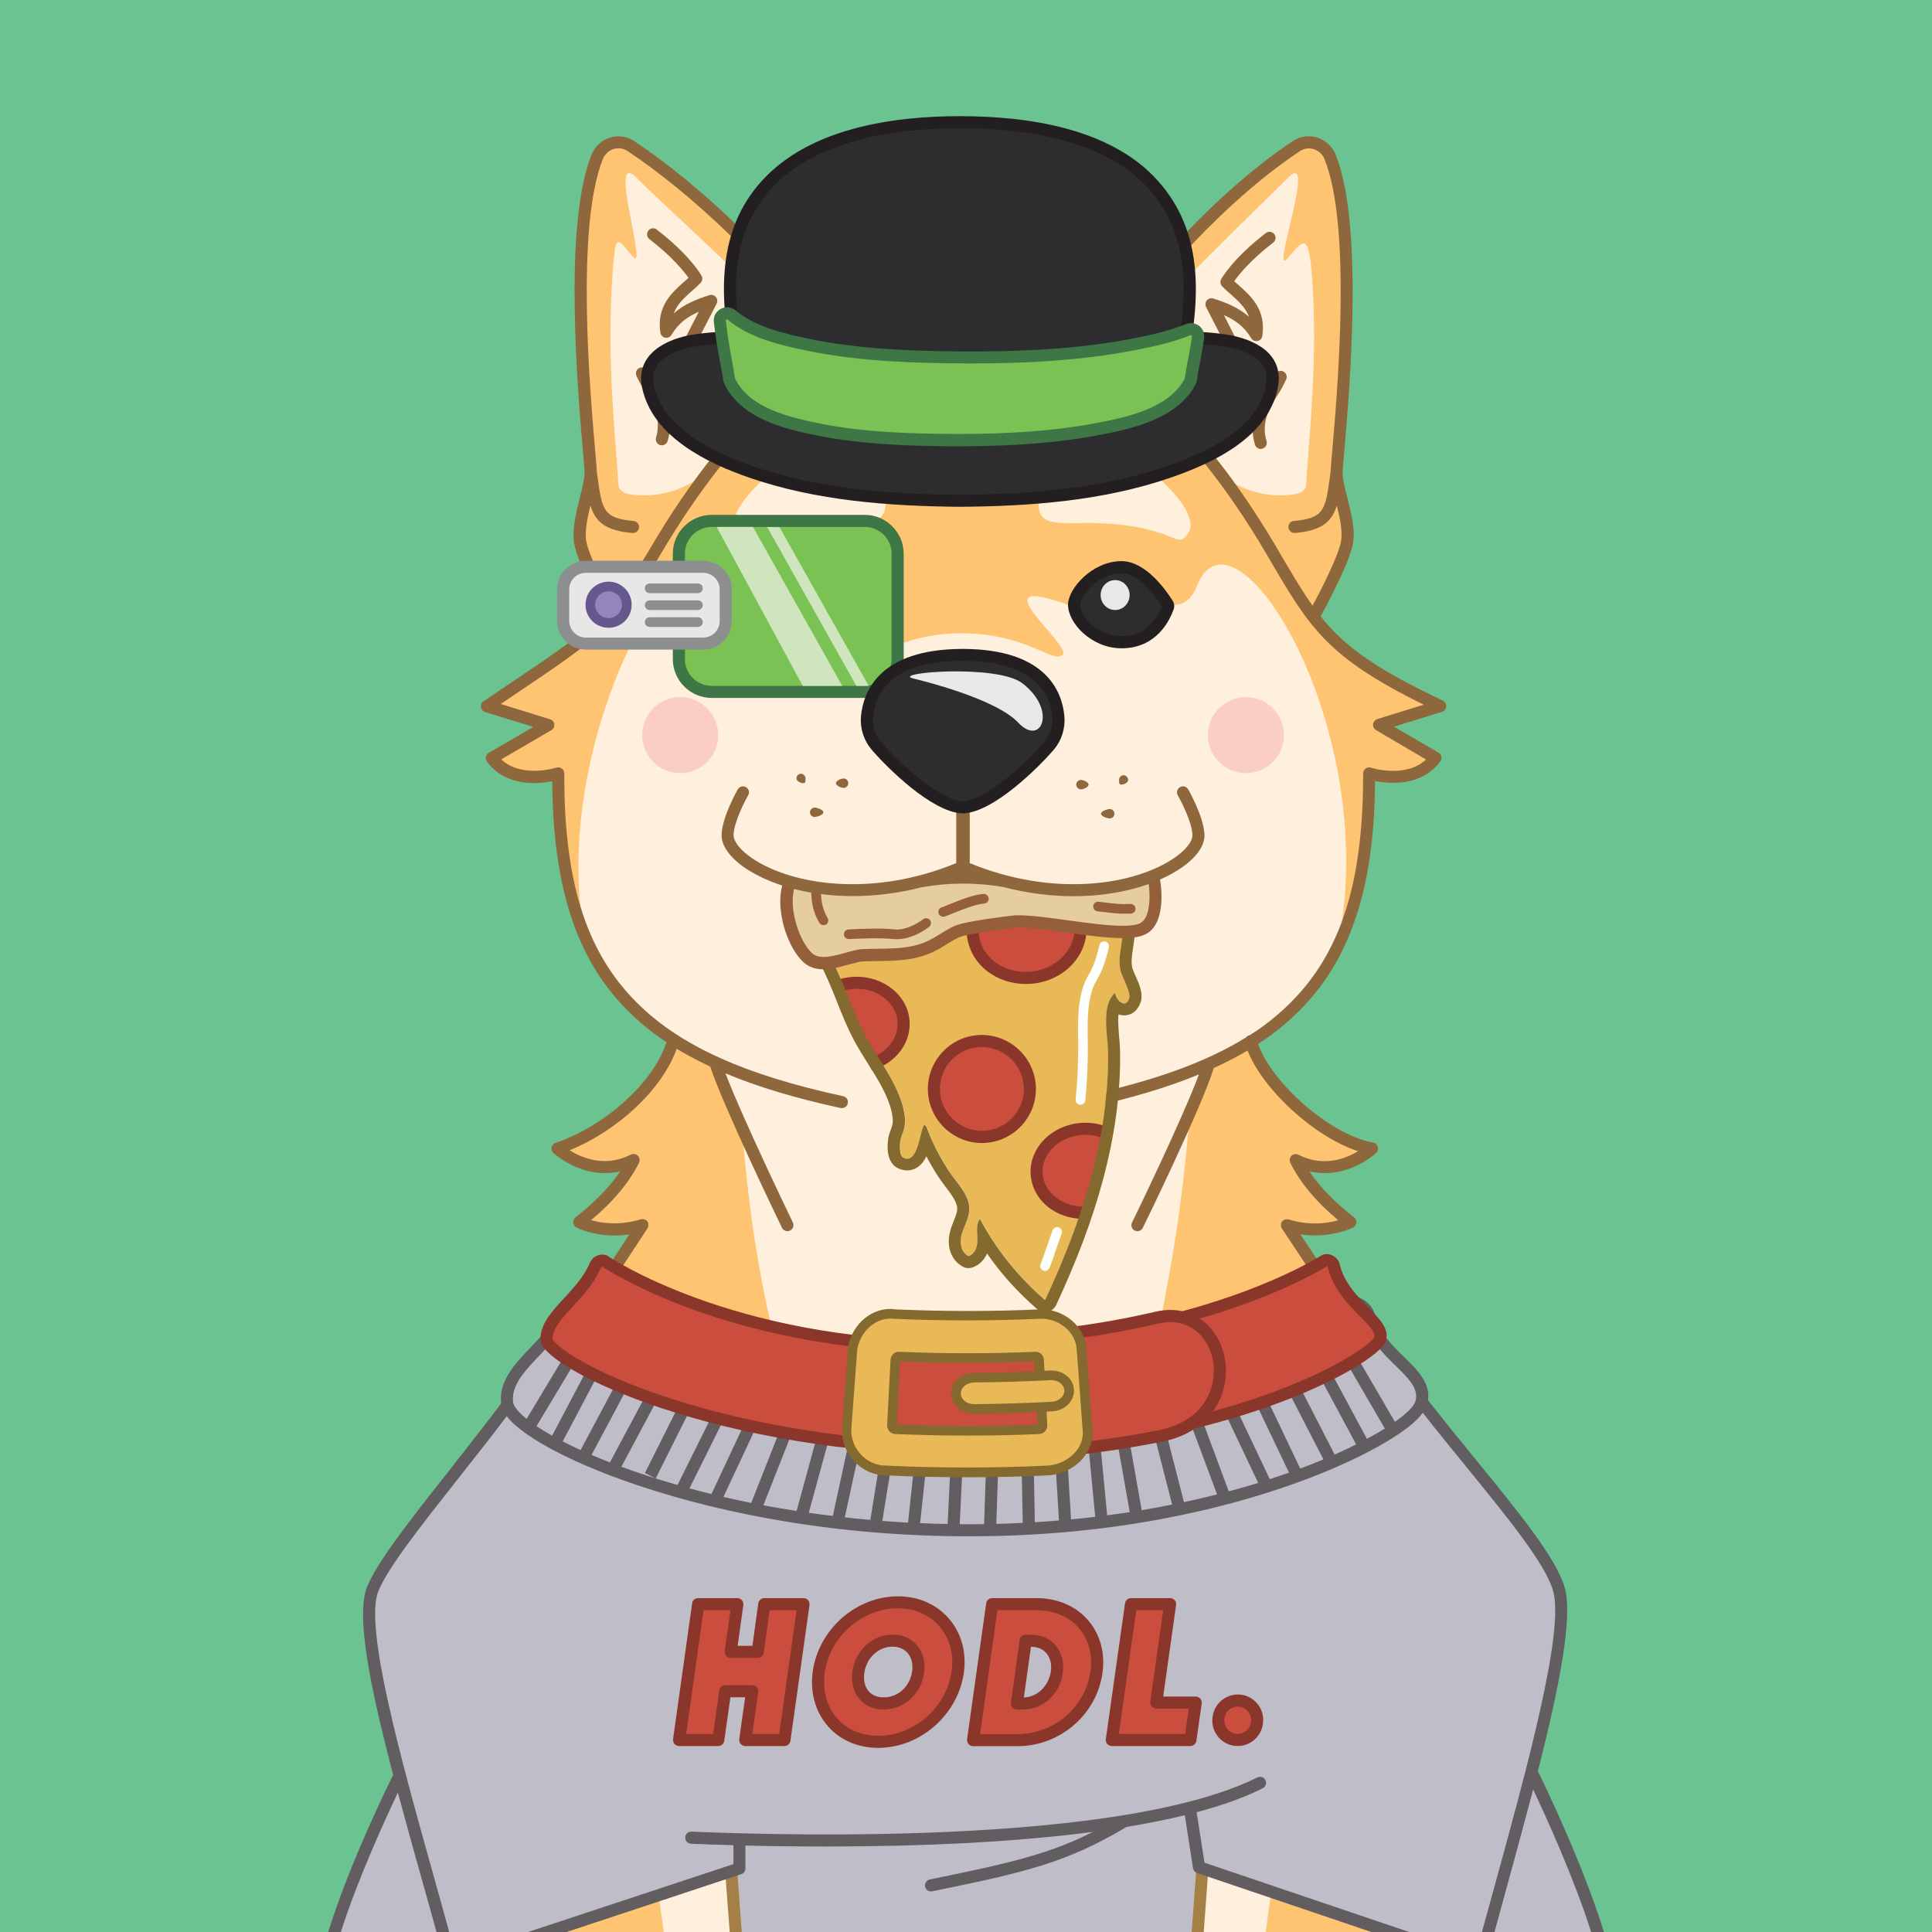 <?xml version="1.0" standalone="no"?>
<!-- Good Boi #1564 - Attributes: Emerald, Heads Up Display, Hodl Shirt, Dog Collar, Bowler Cap, Pizza - GoodBoiSociety.io - So NFT! Much doge! Very vector! -->
<!DOCTYPE svg PUBLIC "-//W3C//DTD SVG 1.1//EN"
 "http://www.w3.org/Graphics/SVG/1.1/DTD/svg11.dtd">
<!-- Created with svg_stack (http://github.com/astraw/svg_stack) -->
<svg xmlns="http://www.w3.org/2000/svg" xmlns:sodipodi="http://sodipodi.sourceforge.net/DTD/sodipodi-0.dtd" xmlns:dc="http://purl.org/dc/elements/1.1/" xmlns:cc="http://creativecommons.org/ns#" xmlns:rdf="http://www.w3.org/1999/02/22-rdf-syntax-ns#" xmlns:inkscape="http://www.inkscape.org/namespaces/inkscape" version="1.1" width="1600.0" height="1600.0">
  <defs/>
  <g id="id0:id0" transform="matrix(1.0,0,0,1.0,0.0,0.0)"><sodipodi:namedview pagecolor="#ffffff" bordercolor="#666666" borderopacity="1" objecttolerance="10" gridtolerance="10" guidetolerance="10" inkscape:pageopacity="0" inkscape:pageshadow="2" inkscape:window-width="1848" inkscape:window-height="1016" id="namedview7" showgrid="false" inkscape:zoom="0.1475" inkscape:cx="800" inkscape:cy="800" inkscape:window-x="72" inkscape:window-y="27" inkscape:window-maximized="1" inkscape:current-layer="layer1"/>
<style type="text/css" id="id0:style2">
	.st0{fill:#6BC391;}
</style>

<g inkscape:groupmode="layer" id="id0:layer1" inkscape:label="Emerald"><rect x="0" y="0" class="st0" width="1600" height="1600" id="id0:rect4" style="fill:#6bc391"/></g></g>
  <g id="id1:id1" transform="matrix(1.0,0,0,1.0,0.0,0.0)"><sodipodi:namedview pagecolor="#ffffff" bordercolor="#666666" borderopacity="1" objecttolerance="10" gridtolerance="10" guidetolerance="10" inkscape:pageopacity="0" inkscape:pageshadow="2" inkscape:window-width="1848" inkscape:window-height="1016" id="namedview47" showgrid="false" inkscape:zoom="1.3559163" inkscape:cx="750.05865" inkscape:cy="1077.7477" inkscape:window-x="72" inkscape:window-y="27" inkscape:window-maximized="1" inkscape:current-layer="layer1"/>
<style type="text/css" id="id1:style2">
	.st0{fill:#FFF0DD;}
	.st1{fill:#FEC472;}
	.st2{ fill:#F8ADAE;enable-background:new    ;}
	.st3{fill:#8E673C;}
	.st4{fill:#2D2D30;}
	.st5{fill:#231F20;}
	.st6{fill:#E7E8E9;}
</style>

<g inkscape:groupmode="layer" id="id1:layer1" inkscape:label="Layer 1"><g transform="translate(0,3.7353496e-5)" id="id1:Layer_2_1_"><g id="id1:Doge_Base"><path inkscape:connector-curvature="0" class="st0" d="m 348.6,1333 c -0.3,6.1 -28.2,35.5 -28.2,35.5 0,0 27.9,-2.9 28.4,4.4 1.3,21.3 4.6,43.1 9.8,67.8 l -1.6,0.3 c 0,0 -50.6,100.2 -58.8,159 h 1011.4 c -8.2,-58.8 -58.8,-159 -58.8,-159 l -2,-0.4 c 5.2,-24.7 8.5,-46.4 9.8,-67.7 0.4,-7.3 28.4,-6.3 28.4,-6.3 0,0 -27.9,-27.5 -28.2,-33.6 0,0 37.9,-4.5 37.2,-10.8 0,0 -37.6,-21.9 -41.2,-27.7 -11.9,-19.5 -180.9,-273 -185.1,-279.9 23.6,9.7 52.5,-2.4 52.5,-2.4 -22.2,-17.3 -36.9,-34.5 -45.2,-51.4 34.2,17.4 63.1,-9.6 63.1,-9.6 -41.5,-6.7 -90.9,-53.9 -100.3,-89 46.6,-30.7 98.6,-107.7 97.8,-221.6 0,0 36.6,12 55,-12.8 l -46.7,-27.3 50.7,-15.6 c -73,-34.5 -95.4,-56.4 -119.9,-95.3 l 16.6,18.1 c 0,0 21.5,-39 25.7,-56.8 4.2,-17.8 -8.3,-44.6 -8.3,-59.5 0,-13.3 21.8,-193.2 -5.3,-261.2 -4.5,-11.4 -17.9,-15.7 -27.9,-9.1 -58.1,38.4 -125.7,109 -171.8,182.6 l 2.5,2.7 c -29.7,-2.6 -62.7,2.2 -105.1,2.2 h -3 c -39.8,0 -71.3,-4.3 -99.6,-2.6 l 2.8,-3 C 657.2,229.4 584.2,159.6 526.1,121.2 c -10,-6.6 -23.3,-2.2 -27.9,9.1 -27,67.8 -5.2,247.7 -5.2,261 0,14.9 -12.5,41.8 -8.3,59.5 4.2,17.7 25.7,56.8 25.7,56.8 l 4.3,-4.6 c -22.4,25.8 -49.2,42.4 -107.6,81.8 l 50.7,15.6 -46.7,27.3 c 18.4,24.7 55,12.8 55,12.8 -8.2,96.1 31.2,184.2 95.1,221.1 -9.5,35.2 -26.8,59.3 -95.8,89.5 0,0 28.9,27 63.1,9.6 -8.3,17 -23,34.1 -45.2,51.4 0,0 22.7,11.7 52.5,2.4 0,0 -171.2,260.1 -183.2,279.9 -3.6,5.9 -41.2,27.7 -41.2,27.7 -0.7,6.4 37.2,10.9 37.2,10.9 z M 536,1014.8 c 0.2,0.3 0.1,0.1 0,0 z" id="id1:path4" style="fill:#fff0dd"/><path inkscape:connector-curvature="0" class="st1" d="m 344.7,1333 c -0.3,6.1 -28.2,35.5 -28.2,35.5 0,0 27.9,-2.9 28.4,4.4 1.3,21.3 4.6,43.1 9.8,67.8 l -1.6,0.3 c 0,0 -50.6,100.2 -58.8,159 h 210.4 c -9.6,-27.1 -85,-242.3 -85,-283.1 0,-43.6 48.2,-104.6 69.4,-124 21.8,-19.9 61.1,16.5 100.6,74.4 39.5,57.9 -18.8,-113.8 -39.5,-166.8 -20.7,-53 -6.5,-16 83.5,21.5 22.6,9.4 -6.9,-28 -19.1,-187.8 L 594,884.6 c -21.5,-10 -3.5,-2.2 -36.5,-23 v 0 c -9.5,35.2 -26.8,59.3 -95.8,89.5 0,0 28.9,27 63.1,9.6 -8.3,17 -23,34.1 -45.2,51.4 0,0 22.7,11.7 52.5,2.4 0,0 -171.2,260.1 -183.3,279.9 -3.6,5.9 -41.2,27.7 -41.2,27.7 -0.7,6.4 37.1,10.9 37.1,10.9 z" id="id1:path6" style="fill:#fec472"/><circle class="st2" cx="1031.8" cy="608.8" r="31.5" id="id1:circle8" style="opacity:1;fill:#fbcec5;enable-background:new;stroke:none;fill-opacity:1"/><circle class="st2" cx="563.3" cy="608.8" r="31.5" id="id1:circle10" style="opacity:1;fill:#fbcec5;enable-background:new;stroke:none;fill-opacity:1"/><path inkscape:connector-curvature="0" class="st1" d="m 1192.7,584.8 c -73,-34.5 -95.4,-56.4 -119.9,-95.3 l 16.6,18.1 c 0,0 21.5,-39 25.7,-56.8 4.2,-17.8 -8.3,-44.6 -8.3,-59.5 0,-13.3 21.8,-193.2 -5.3,-261.2 -4.5,-11.4 -17.9,-15.7 -27.9,-9.1 -58,38.4 -125.6,109 -171.7,182.5 l 2.5,2.7 c -29.7,-2.6 -62.7,2.2 -105.1,2.2 h -3 c -39.8,0 -71.3,-4.3 -99.6,-2.6 l 2.8,-3 C 653.4,229.2 580.4,159.4 522.3,121 c -10,-6.6 -23.3,-2.2 -27.9,9.1 -27.1,68.1 -5.3,248 -5.3,261.2 0,14.9 -12.5,41.8 -8.3,59.5 4.2,17.7 25.7,56.8 25.7,56.8 l 4.3,-4.6 c -22.4,25.8 -49.2,42.4 -107.6,81.8 l 50.7,15.6 -46.7,27.3 c 18.4,24.7 55,12.8 55,12.8 -4.3,49.7 4.2,97.2 22.2,136.6 -33.7,-177.6 101.8,-385.7 117.9,-291.5 2.9,17 22.4,15.3 22.4,15.3 h 88.6 c 76.7,-27.8 -7.6,33.4 0,41.3 7.6,7.9 29.6,-17.7 83.4,-17.7 53.8,0 75.8,25.7 83.4,17.7 7.6,-8 -72.4,-69.1 4.3,-41.3 H 973 c 0,0 12,0.8 18.1,-15.3 30,-78.5 151.6,113.9 117.9,291.5 l 0.8,1.1 c 15.8,-36.9 25.2,-83.7 23.9,-137.7 0,0 36.6,12 55,-12.8 L 1142,600.4 Z M 678.2,433 c -59.3,3.4 -59.2,22.6 -68.9,7.9 -10.7,-16.3 29,-53.9 50.2,-62.6 21.2,-8.7 60,-24.5 71.7,23.6 9.6,39.3 -12.9,28.8 -53,31.1 z m 306,8.4 c -9.7,14.7 -9.6,-4.5 -68.9,-7.9 -40.1,-2.3 -62.6,8.2 -53,-31.1 11.7,-48.1 50.5,-32.4 71.6,-23.7 21.1,8.7 61,46.3 50.3,62.7 z" id="id1:path12" style="fill:#fec472"/><path inkscape:connector-curvature="0" class="st0" d="m 615.3,352.2 c 6.4,-15.8 6.4,-33.3 1.4,-49.6 -1.8,-5.7 0.5,-9.9 12.2,-8.8 31.3,3 43.1,12.3 29.6,-13.6 -13.5,-25.9 -106.8,-108 -131.4,-133 -24.6,-25 10.5,80.6 -3.2,65.2 -13.7,-15.4 -14.4,-24.4 -17.4,28 -3.6,65 4,130.5 5.6,160.7 0.3,6.2 6.2,8.1 13.9,8.8 26.6,2.5 52.8,-8.6 69.3,-29.6 4.7,-5.9 9.1,-11.2 13.2,-16 3.2,-3.6 5,-7.7 6.8,-12.1 z" id="id1:path14" style="fill:#fff0dd"/><path inkscape:connector-curvature="0" class="st0" d="m 978.5,352.2 c -6.4,-15.8 -6.4,-33.3 -1.4,-49.6 1.8,-5.7 -0.5,-9.9 -12.2,-8.8 -31.3,3 -37.4,12.3 -23.9,-13.6 13.5,-25.9 101.1,-108 125.7,-133 24.6,-25 -14.5,82.6 -0.8,67.2 13.7,-15.4 18.5,-26.5 21.4,26 3.6,65 -4,130.5 -5.6,160.7 -0.3,6.2 -6.2,8.1 -13.9,8.8 -26.6,2.5 -52.8,-8.6 -69.3,-29.6 -4.7,-5.9 -9.1,-11.2 -13.2,-16 -3.3,-3.6 -5.1,-7.7 -6.8,-12.1 z" id="id1:path16" style="fill:#fff0dd"/><path inkscape:connector-curvature="0" class="st3" d="m 828.4,1548.8 c -2.8,0 -5,-2.2 -5,-5 0,-1.2 0.4,-2.4 1.2,-3.3 12.6,-14.5 21.5,-36.6 26.5,-65.7 -44.5,31.3 -95.4,46.4 -155.2,46.2 -2.8,0 -5,-2.2 -5,-5 0,-1.7 0.9,-3.3 2.3,-4.2 21.3,-13.5 42.8,-29.5 45.8,-47.7 -51.5,11.1 -102.4,9.2 -159.6,-5.9 -2.7,-0.7 -4.3,-3.4 -3.6,-6.1 0.7,-2.7 3.4,-4.3 6.1,-3.6 57.9,15.3 109.1,16.6 161.2,4.3 2.7,-0.6 5.4,1 6,3.7 0.1,0.3 0.1,0.5 0.1,0.8 1.4,21.2 -15.2,38.2 -36.4,53.2 54.5,-2.7 101,-19.5 141.8,-51 2.2,-1.7 5.3,-1.3 7,0.9 0.8,1 1.2,2.4 1,3.7 -3.8,29.1 -11.1,52.6 -21.6,70 70,-24.5 119.2,-69.9 146.4,-135.2 1.1,-2.6 4,-3.8 6.6,-2.7 2.6,1.1 3.8,4 2.7,6.6 -15.2,36.5 -37.1,67.3 -65.1,91.6 -27.6,23.9 -62,42.1 -102,54 -0.2,0.3 -0.7,0.4 -1.2,0.4 z" id="id1:path18" style="fill:#8e673c"/><path inkscape:connector-curvature="0" class="st3" d="m 796.8,809.4 c -32.1,0 -62.5,-11.1 -79.4,-28.9 -1.8,-2.1 -1.7,-5.2 0.4,-7.1 2,-1.8 5,-1.7 6.8,0.2 15.1,15.9 42.8,25.8 72.2,25.8 29.4,0 57.1,-9.9 72.2,-25.8 2,-1.9 5.1,-1.9 7.1,0 1.9,1.9 1.9,4.9 0.2,6.8 -17,17.9 -47.4,29 -79.5,29 z" id="id1:path20" style="fill:#8e673c"/><path inkscape:connector-curvature="0" class="st3" d="m 1044.1,371.8 c -2.2,0 -4.2,-1.5 -4.8,-3.6 -5.4,-18.3 1.7,-32.1 8.4,-43.3 -7.7,4.2 -16.8,9.2 -23.3,12.6 -7.4,3.9 -16.8,7.7 -23.9,2.6 -8.4,-5.9 -10,-21.2 -5.5,-51.2 0.4,-2.5 2.5,-4.3 5,-4.3 3.9,0 9.5,-0.4 14,-0.7 l -15.2,-29.7 c -1.2,-2.5 -0.2,-5.5 2.2,-6.7 1.2,-0.6 2.5,-0.7 3.8,-0.3 10.2,3.3 20.7,7.3 29.5,15.1 -2.8,-7.7 -9,-13.2 -15.3,-18.8 -2.5,-2.2 -4.8,-4.2 -6.9,-6.4 -1.5,-1.6 -1.8,-4 -0.8,-5.9 0.4,-0.7 9.6,-17.1 37,-38.2 2.2,-1.7 5.3,-1.3 7,0.9 1.7,2.2 1.3,5.3 -0.9,7 -18.7,14.4 -28.4,26.5 -32.3,32 1.1,1 2.3,2.1 3.5,3.1 10.3,9.1 23.1,20.5 19.8,42.3 -0.4,2.7 -3,4.6 -5.7,4.2 -1.5,-0.2 -2.8,-1.1 -3.5,-2.4 -5.9,-9.9 -13.6,-15.2 -22.6,-19.1 l 12.7,24.9 c 1.3,2.5 0.3,5.5 -2.2,6.7 -0.6,0.3 -1.2,0.5 -1.8,0.5 -0.5,0 -10.2,1 -18,1.4 -4,29.5 0,36 2,37.4 2,1.4 6.6,0.3 13.5,-3.3 13.4,-7.1 38.1,-20.8 38.4,-20.9 2.4,-1.3 5.5,-0.4 6.8,2.1 0.7,1.3 0.8,2.8 0.2,4.2 -2,4.6 -4.4,9 -7.2,13.2 -6.8,11 -13.7,22.5 -9.1,38.1 0.8,2.6 -0.7,5.4 -3.4,6.2 -0.5,0.3 -1,0.4 -1.4,0.3 z" id="id1:path22" style="fill:#8e673c"/><path inkscape:connector-curvature="0" class="st3" d="m 548.1,368.8 c -2.8,0 -5,-2.2 -5,-5 0,-0.5 0.1,-1 0.2,-1.4 4.6,-15.6 -2.3,-27 -9.1,-38.1 -2.7,-4.2 -5.1,-8.6 -7.2,-13.2 -1,-2.6 0.2,-5.5 2.7,-6.5 1.4,-0.6 3,-0.5 4.3,0.3 0.2,0.1 24.9,13.8 38.4,20.9 6.9,3.6 11.5,4.8 13.5,3.3 2,-1.5 6,-7.9 2,-37.4 -7.8,-0.3 -17.5,-1.3 -18,-1.4 -2.8,-0.3 -4.8,-2.7 -4.5,-5.4 0.1,-0.6 0.2,-1.2 0.5,-1.8 l 12.8,-24.9 c -9,3.9 -16.7,9.2 -22.6,19.1 -1.4,2.4 -4.5,3.2 -6.8,1.8 -1.3,-0.8 -2.2,-2.1 -2.4,-3.6 -3.3,-21.9 9.5,-33.2 19.8,-42.3 1.2,-1.1 2.4,-2.1 3.5,-3.1 -3.9,-5.5 -13.5,-17.5 -32.3,-32 -2.2,-1.6 -2.7,-4.8 -1.1,-7 1.6,-2.2 4.8,-2.7 7,-1.1 0.1,0 0.1,0.1 0.2,0.2 27.4,21.1 36.6,37.5 37,38.2 1.1,1.9 0.7,4.3 -0.8,5.9 -2.1,2.2 -4.4,4.2 -6.9,6.4 -6.4,5.7 -12.5,11.1 -15.3,18.8 8.8,-7.8 19.3,-11.8 29.5,-15.1 2.6,-0.8 5.4,0.6 6.3,3.2 0.4,1.2 0.3,2.6 -0.3,3.8 L 578.3,281 c 4.5,0.4 10.1,0.7 14,0.7 2.5,0 4.6,1.8 4.9,4.3 4.5,30 2.8,45.3 -5.5,51.2 -7.2,5.1 -16.6,1.2 -23.9,-2.6 -6.5,-3.4 -15.6,-8.4 -23.3,-12.6 6.7,11.2 13.8,25 8.4,43.3 -0.7,2 -2.6,3.5 -4.8,3.5 z" id="id1:path24" style="fill:#8e673c"/><path inkscape:connector-curvature="0" class="st4" d="m 928.8,531.8 c -22.4,0 -39.3,-18.8 -39.3,-31.1 0,-3.9 3,-10.9 9.8,-17.7 8.4,-8.5 19.2,-13.3 29.5,-13.3 17.7,0 33.7,23.4 38.2,30.5 0.5,0.8 0.6,1.7 0.3,2.6 -3.1,8.8 -12.9,29 -38.5,29 z" id="id1:path26" style="fill:#2d2d30"/><path inkscape:connector-curvature="0" class="st5" d="m 928.8,474.7 c 11.8,0 24.9,14 33.4,27.4 -2.1,5.6 -5.2,10.7 -9.3,15 -6.4,6.5 -14.3,9.7 -24.1,9.7 -9.1,-0.2 -17.9,-3.6 -24.7,-9.7 -5.8,-5.1 -9.6,-11.6 -9.6,-16.4 0,-2.2 2.3,-8 8.4,-14.2 7.4,-7.5 16.9,-11.8 25.9,-11.8 m 0,-10 c -24.5,0 -44.4,23.1 -44.3,36.1 0,15.6 19.8,36.1 44.3,36.1 29,0 40,-23.2 43.2,-32.4 0.8,-2.3 0.5,-4.8 -0.8,-6.9 -5.5,-8.8 -22.4,-32.9 -42.4,-32.9 z" id="id1:path28" style="fill:#231f20"/><path inkscape:connector-curvature="0" class="st4" d="m 669.1,531.8 c -25.6,0 -35.4,-20.3 -38.5,-29 -0.3,-0.9 -0.2,-1.8 0.3,-2.6 4.5,-7.2 20.5,-30.5 38.2,-30.5 10.3,0 21,4.9 29.5,13.3 6.8,6.8 9.8,13.8 9.8,17.7 0,12.3 -16.9,31.1 -39.3,31.1 z" id="id1:path30" style="fill:#2d2d30"/><path inkscape:connector-curvature="0" class="st5" d="m 669.1,474.7 c 9,0 18.4,4.3 25.9,11.8 6.1,6.1 8.4,12 8.4,14.2 0,4.8 -3.8,11.3 -9.6,16.4 -6.8,6.1 -15.6,9.5 -24.7,9.7 -9.8,0 -17.7,-3.2 -24.1,-9.7 -4.1,-4.3 -7.3,-9.4 -9.3,-15 8.5,-13.4 21.6,-27.4 33.4,-27.4 m 0,-10 c -20,0 -36.9,24.1 -42.4,32.9 -1.3,2.1 -1.6,4.6 -0.8,6.9 3.2,9.2 14.2,32.4 43.2,32.4 24.5,0 44.2,-20.5 44.3,-36.1 0.1,-12.9 -19.8,-36.1 -44.3,-36.1 z" id="id1:path32" style="fill:#231f20"/><ellipse class="st6" cx="923.5" cy="492.8" rx="12" ry="12.4" id="id1:ellipse34" style="fill:#e7e8e9"/><ellipse class="st6" cx="671.4" cy="492.8" rx="12" ry="12.4" id="id1:ellipse36" style="fill:#e7e8e9"/><path inkscape:connector-curvature="0" class="st1" d="m 966.3,1122 c 90,-37.4 104.1,-74.4 83.5,-21.5 -20.6,52.9 -79,224.7 -39.5,166.8 39.5,-57.9 78,-93.5 100.6,-74.4 25.4,21.4 68.2,84.6 69.4,124 1.2,37 -75.3,255.7 -85,283.1 h 210.4 c -8.2,-58.8 -58.8,-159 -58.8,-159 l -1.6,-0.3 c 5.2,-24.7 8.5,-46.4 9.8,-67.8 0.4,-7.3 28.4,-6.3 28.4,-6.3 0,0 -27.9,-27.5 -28.2,-33.6 0,0 37.9,-4.5 37.2,-10.8 0,0 -37.6,-21.9 -41.2,-27.7 -12.1,-19.8 -183.3,-279.9 -183.3,-279.9 29.7,9.2 52.5,-2.4 52.5,-2.4 -22.2,-17.3 -36.9,-34.5 -45.2,-51.4 34.2,17.4 63.1,-9.6 63.1,-9.6 -59.5,-18.8 -88.7,-53.3 -101.6,-85.9 -25.8,15.9 -16,7.3 -36.1,16.7 l -15.4,39.3 c -12.2,159.7 -41.6,210.1 -19,200.7 z" id="id1:path38" style="fill:#fec472"/><path inkscape:connector-curvature="0" class="st1" d="m 1036.8,865.2 v 0 c 1.8,-1.1 3.7,-2.3 5.8,-3.6 z" id="id1:path40" style="fill:#fec472"/><path inkscape:connector-curvature="0" class="st3" d="m 324.9,1334.9 c 4.4,0.9 8.7,1.6 12.2,2.1 -4.8,6.7 -15,18.3 -24.2,28 -1.9,2 -1.8,5.2 0.2,7.1 1.1,1 2.5,1.5 4,1.4 9.5,-1 19.9,-0.6 22.9,0.8 1.3,20.2 4.4,40.8 9.1,63.8 -0.2,0.2 -0.3,0.5 -0.5,0.7 -2.1,4.2 -51.5,102.4 -59.4,161.3 h 10.1 c 6.7,-46.3 40.1,-119.3 53.1,-146.3 7,31.2 16.7,67.1 28.8,112.2 2.9,10.8 6,22.2 9.2,34.1 h 10.4 c -3.4,-12.9 -6.7,-25.1 -9.9,-36.7 -23.6,-87.8 -37.9,-140.8 -41,-190.7 -0.2,-2.2 -1.2,-4.2 -2.9,-5.5 -3.7,-3.2 -11.4,-4 -18.5,-4.1 1.8,-2 3.8,-4.3 5.8,-6.6 14,-16.2 15.3,-20.3 15.5,-23 0.1,-2.6 -1.8,-4.9 -4.4,-5.2 -10.5,-1.2 -22.7,-3.5 -29.2,-5.7 l 35.4,-23.8 c 0.6,-0.4 1.1,-1 1.4,-1.7 11.9,-19.5 181.5,-277.2 183.2,-279.8 0,-0.1 0.1,-0.1 0.1,-0.2 0,-0.1 0.2,-0.3 0.2,-0.5 0,-0.2 0.1,-0.3 0.2,-0.4 0.1,-0.1 0.1,-0.3 0.1,-0.5 0,-0.2 0.1,-0.3 0.1,-0.5 0,-0.2 0,-0.3 0,-0.5 0,-0.2 0,-0.3 0,-0.5 0,-0.2 0,-0.3 0,-0.5 0,-0.2 -0.1,-0.3 -0.1,-0.5 0,-0.1 0,-0.2 0,-0.2 0,-0.1 -0.1,-0.1 -0.1,-0.2 -0.1,-0.2 -0.1,-0.3 -0.2,-0.5 -0.1,-0.1 -0.1,-0.3 -0.2,-0.4 -0.1,-0.1 -0.2,-0.3 -0.3,-0.4 -0.1,-0.1 -0.2,-0.3 -0.3,-0.4 -0.1,-0.1 -0.2,-0.2 -0.3,-0.3 -0.1,-0.1 -0.3,-0.2 -0.4,-0.3 l -0.2,-0.1 -0.2,-0.1 -0.5,-0.2 -0.4,-0.2 -0.5,-0.1 c -0.2,0 -0.3,-0.1 -0.5,-0.1 h -0.5 -0.5 -0.5 l -0.5,0.1 h -0.2 c -13.3,4.2 -27.6,4.4 -41,0.7 18.5,-15.5 31.8,-31.5 39.7,-47.6 1.2,-2.5 0.2,-5.5 -2.3,-6.7 -1.4,-0.7 -3.1,-0.7 -4.5,0 -21.6,11 -40.8,2.6 -50.6,-3.6 40.7,-16.7 76.9,-51 88.6,-84.1 7.7,4.7 15.9,9.1 24.7,13.3 1,0.5 2.1,1 3.1,1.5 10.2,31.6 57.3,129.2 59.4,133.5 0.8,1.7 2.6,2.8 4.5,2.8 0.8,0 1.5,-0.2 2.2,-0.5 2.5,-1.2 3.5,-4.2 2.3,-6.7 0,0 0,0 0,0 -0.5,-1 -41.5,-86 -55.8,-123.5 26.7,11.2 58,20.6 95.3,28.7 0.3,0.1 0.7,0.1 1.1,0.1 2.8,0 5,-2.2 5,-5 0,-2.4 -1.6,-4.4 -4,-4.9 -41.1,-8.9 -75,-19.4 -103.1,-32.2 -0.5,-0.3 -1,-0.6 -1.5,-0.7 -32,-14.7 -56.4,-32.5 -75.2,-54.2 -35.5,-41 -51.3,-96.6 -51.1,-180.2 0,-2.8 -2.2,-5 -5,-5 -0.5,0 -1.1,0.1 -1.6,0.2 -0.3,0.1 -28.7,9.1 -45.6,-6.8 l 41.5,-24.2 c 2.4,-1.4 3.2,-4.5 1.8,-6.8 -0.6,-1.1 -1.6,-1.9 -2.8,-2.2 l -40.9,-12.7 10.7,-7.2 c 69.2,-46.5 87.8,-59.1 121.4,-116.3 35.2,-59.9 65.2,-91.5 65.5,-91.8 1.8,-2.1 1.7,-5.2 -0.4,-7.1 -2,-1.7 -4.9,-1.7 -6.8,0.1 -1.2,1.3 -31,32.6 -66.8,93.7 -11.2,19 -20.4,32.8 -30.6,44.6 -6.1,-11.5 -18.9,-36.6 -21.9,-49.4 -2,-8.5 0.5,-20.1 3.2,-31 4,13.2 12,20.8 34.5,22.8 h 0.5 c 2.8,0.1 5.1,-2 5.2,-4.8 0.1,-2.8 -2,-5.1 -4.8,-5.2 v 0 c -24.8,-2.2 -25.8,-9.4 -29.5,-35.9 -0.2,-1.5 -0.4,-3 -0.6,-4.6 -0.1,-2.6 -0.6,-8.4 -1.4,-17.6 -4.4,-50.6 -16.1,-185.1 6.3,-241.4 1.6,-4 4.9,-7.2 9,-8.5 3.9,-1.2 8.1,-0.6 11.5,1.7 48.5,32.1 122.3,97.1 172.9,176 -21.4,1.7 -41.3,7.1 -61.5,20.5 -2.3,1.6 -2.8,4.7 -1.2,7 1.5,2.2 4.5,2.8 6.7,1.3 33.5,-22.3 65.7,-20.6 110.2,-18.2 14.7,0.8 31.4,1.7 49.5,1.7 h 3 c 18.1,0 34.8,-0.9 49.5,-1.7 44.5,-2.4 76.7,-4.1 110.3,18.2 2.3,1.5 5.4,0.9 6.9,-1.4 1.5,-2.3 0.9,-5.4 -1.4,-6.9 -18.3,-12.2 -36.4,-17.7 -55.5,-19.9 44.4,-69.4 109.7,-138.3 167.4,-176.5 3.4,-2.3 7.6,-2.9 11.5,-1.7 4.1,1.3 7.4,4.4 9,8.5 22.4,56.2 10.7,190.7 6.3,241.3 -0.8,9.2 -1.3,15 -1.4,17.6 -0.2,1.6 -0.4,3.1 -0.6,4.6 -3.7,26.6 -4.7,33.7 -29.5,35.9 -2.8,0.1 -4.9,2.5 -4.8,5.2 0.1,2.7 2.5,4.9 5.2,4.8 v 0 h 0.4 c 22.4,-2 30.5,-9.6 34.5,-22.8 2.7,10.9 5.2,22.6 3.2,31 -3.2,13.9 -18,42.1 -23.3,52 -8.7,-12.2 -16.9,-26.2 -26.9,-43.2 l -2.3,-4 C 1022,393.4 992.3,362 991,360.7 c -2,-1.9 -5.1,-1.9 -7.1,0.1 -1.8,1.9 -1.9,4.9 -0.1,6.8 0.3,0.3 30.3,31.9 65.4,91.8 l 2.3,4 c 32.9,56.1 47.3,80.8 127.6,120.2 l -38.5,11.9 c -2.6,0.8 -4.1,3.6 -3.3,6.3 0.4,1.2 1.2,2.2 2.2,2.8 L 1181,629 c -16.9,15.8 -45.3,6.9 -45.6,6.8 -2.6,-0.9 -5.4,0.6 -6.3,3.2 -0.2,0.5 -0.2,1 -0.2,1.6 0.1,83.6 -15.7,139.2 -51.2,180.2 -12.4,14.2 -26.8,26.5 -42.7,36.5 -0.1,0 -0.2,0 -0.3,0 -1.1,0.3 -2,0.9 -2.7,1.8 -33.2,20.6 -76.7,36.2 -134.2,48.6 -2.7,0.6 -4.4,3.2 -3.8,5.9 0.5,2.3 2.5,4 4.9,4 0.4,0 0.7,0 1.1,-0.1 36.2,-7.8 66.8,-16.9 92.9,-27.7 -13.5,36.3 -53.4,118.8 -55.3,122.4 -1.3,2.4 -0.5,5.5 1.9,6.8 2.4,1.3 5.5,0.5 6.8,-1.9 0,-0.1 0.1,-0.1 0.1,-0.2 2.1,-4 49.3,-101.3 58.8,-132.4 1.9,-0.9 3.8,-1.7 5.6,-2.6 7.9,-3.8 15.4,-7.8 22.4,-11.9 12.8,32.8 55.7,71.7 91.5,83.4 -10.1,6.1 -28.7,13.5 -49.4,2.9 -2.5,-1.3 -5.5,-0.3 -6.7,2.2 -0.7,1.4 -0.7,3.1 0,4.5 7.9,16.1 21.2,32.1 39.7,47.6 -13.4,3.7 -27.7,3.5 -41,-0.7 h -0.2 c -0.2,0 -0.3,-0.1 -0.5,-0.1 -0.2,0 -0.3,0 -0.5,0 h -0.5 -0.5 c -0.2,0 -0.3,0.1 -0.5,0.1 l -0.5,0.1 c -0.2,0.1 -0.3,0.1 -0.4,0.2 -0.2,0.1 -0.3,0.2 -0.5,0.2 l -0.2,0.1 -0.2,0.1 -0.4,0.3 c -0.1,0.1 -0.2,0.2 -0.3,0.3 -0.1,0.1 -0.2,0.2 -0.3,0.4 -0.1,0.1 -0.2,0.3 -0.3,0.4 -0.1,0.1 -0.2,0.3 -0.2,0.4 -0.1,0.2 -0.2,0.3 -0.2,0.5 0,0.1 -0.1,0.1 -0.1,0.2 0,0.1 0,0.2 0,0.2 0,0.2 -0.1,0.3 -0.1,0.5 0,0.2 0,0.3 0,0.5 0,0.2 0,0.3 0,0.5 0,0.2 0,0.3 0,0.5 0,0.2 0.1,0.3 0.1,0.5 0,0.2 0.1,0.3 0.1,0.5 0,0.1 0.1,0.3 0.2,0.4 0.1,0.2 0.2,0.3 0.2,0.5 0,0.1 0.1,0.1 0.1,0.2 1.7,2.6 173.1,260.3 185,279.8 0.4,0.6 0.9,1.1 1.5,1.5 l 35.4,23.8 c -6.1,2 -17.6,4.3 -29.2,5.7 -2.6,0.3 -4.6,2.6 -4.4,5.2 0.2,2.7 1.5,6.9 15.6,22.2 2.1,2.2 4.1,4.4 6,6.3 -0.9,0.1 -1.8,0.1 -2.8,0.2 -5,0.5 -18.3,1.7 -18.9,10.6 -3.1,50 -17.4,102.9 -41,190.7 -3.1,11.6 -6.4,23.8 -9.9,36.7 h 10.4 c 3.2,-11.9 6.2,-23.3 9.2,-34.1 12.2,-45.3 21.9,-81.4 28.9,-112.7 12.7,26.5 46.6,100.2 53.3,146.8 h 10.1 c -7.9,-58.8 -57.2,-157.1 -59.3,-161.3 -0.2,-0.4 -0.5,-0.7 -0.8,-1.1 4.7,-22.9 7.7,-43.5 9,-63.6 2.8,-1.7 13.4,-2.8 23.3,-2.5 2.8,0.1 5.1,-2.1 5.2,-4.8 0,-1.4 -0.5,-2.7 -1.5,-3.7 -9.1,-8.9 -19,-19.7 -23.9,-26.1 3.4,-0.5 7.7,-1.2 12,-2.1 14.3,-2.9 23.1,-6.2 22.3,-13.2 -0.2,-1.5 -1,-2.8 -2.2,-3.6 l -40.3,-27.2 c -14.3,-22.9 -145.4,-220.1 -177.7,-268.7 4,0.6 8.1,0.9 12.2,0.9 18.4,0 30.7,-6.2 31.5,-6.6 2.5,-1.3 3.4,-4.3 2.2,-6.7 -0.3,-0.6 -0.8,-1.2 -1.4,-1.6 -16,-12.5 -28.5,-25.3 -37,-38.1 11.7,2.6 23.9,1.6 35,-3 7.4,-2.9 14.3,-7.1 20.3,-12.3 2,-1.9 2.1,-5 0.2,-7.1 -0.7,-0.8 -1.7,-1.3 -2.8,-1.5 -34.7,-6.1 -83.6,-48.5 -95.2,-81.7 16.1,-10.3 30.7,-22.9 43.3,-37.3 19,-21.9 32.4,-47.8 41.2,-79 8,-28.5 12.1,-61.8 12.4,-101.4 12.2,2.4 38.4,4.7 54,-16.2 1.6,-2.2 1.2,-5.3 -1,-7 -0.1,-0.1 -0.3,-0.2 -0.5,-0.3 l -36.9,-21.5 39.8,-12.3 c 2.6,-0.8 4.1,-3.6 3.3,-6.3 -0.4,-1.3 -1.4,-2.4 -2.6,-3 -55.8,-26.4 -81.3,-44.8 -101.3,-69.8 0.1,-0.1 0.2,-0.3 0.3,-0.4 0.9,-1.6 21.9,-39.8 26.2,-58 2.8,-11.9 -1,-26.7 -4.3,-39.8 -2,-8 -3.9,-15.6 -3.9,-20.9 0,-1.9 0.6,-8.6 1.3,-17.2 4.5,-51.3 16.3,-187.5 -7,-245.9 -2.7,-6.8 -8.3,-12.1 -15.3,-14.3 -6.8,-2.1 -14.1,-1.1 -20,2.8 -60.1,39.7 -128.1,111.9 -173.2,184 -15.5,-0.8 -31.8,0.1 -49.5,1 -15.3,0.8 -31.2,1.7 -49,1.7 h -3 c -17.8,0 -33.7,-0.9 -49,-1.7 -15.3,-0.8 -29.7,-1.6 -43.4,-1.3 -0.1,-0.1 -0.1,-0.2 -0.2,-0.4 -51.3,-82 -128.3,-150 -178.5,-183.2 -5.9,-3.9 -13.2,-5 -20,-2.8 -7,2.2 -12.6,7.5 -15.3,14.3 -23.3,58.4 -11.4,194.6 -7,245.9 0.7,8.6 1.3,15.3 1.3,17.2 0,5.3 -1.9,12.9 -3.9,20.9 -3.3,13.1 -7,27.9 -4.3,39.8 3.6,15.5 19.3,45.3 24.5,55 -18.1,18.6 -40.5,33.7 -80.6,60.6 -6.1,4.1 -12.5,8.4 -19.4,13.1 -2.3,1.5 -2.9,4.7 -1.3,6.9 0.6,0.9 1.6,1.6 2.7,2 l 39.9,12.3 -36.9,21.5 c -2.4,1.4 -3.2,4.5 -1.8,6.8 0.1,0.2 0.2,0.3 0.3,0.5 15.6,20.9 41.8,18.6 54,16.2 0.3,39.6 4.4,72.8 12.4,101.4 8.7,31.2 22.2,57.1 41.2,79 12,13.7 25.8,25.7 41,35.7 -10.4,32.9 -50.1,69.1 -91.8,83.4 -2.6,0.9 -4,3.7 -3.1,6.3 0.3,0.8 0.7,1.5 1.3,2 6,5.2 12.9,9.4 20.3,12.3 11.1,4.6 23.3,5.6 35,3 -8.6,12.8 -21,25.5 -37,38.1 -2.2,1.7 -2.6,4.8 -0.8,7 0.4,0.6 1,1 1.6,1.4 0.7,0.4 13.1,6.6 31.5,6.6 4.1,0 8.2,-0.3 12.3,-0.9 -31.9,48.5 -161.7,245.9 -175.9,268.7 l -40.3,27.1 c -1.2,0.8 -2,2.2 -2.2,3.6 -1,7 7.7,10.3 22.1,13.2 z" id="id1:path42" style="fill:#8e673c"/></g></g></g></g>
  <g id="id2:id2" transform="matrix(1.0,0,0,1.0,0.0,0.0)"><sodipodi:namedview pagecolor="#ffffff" bordercolor="#666666" borderopacity="1" objecttolerance="10" gridtolerance="10" guidetolerance="10" inkscape:pageopacity="0" inkscape:pageshadow="2" inkscape:window-width="1848" inkscape:window-height="1016" id="namedview61" showgrid="false" inkscape:zoom="0.1475" inkscape:cx="-437.28814" inkscape:cy="800" inkscape:window-x="72" inkscape:window-y="27" inkscape:window-maximized="1" inkscape:current-layer="layer1"/>
<style type="text/css" id="id2:style2">
	.st0{fill:#7BC255;}
	.st1{fill:#3F7646;}
	.st2{fill:#E7E7E7;}
	.st3{fill:#8C8E90;}
	.st4{fill:#9485BF;}
	.st5{fill:#66588C;}
	.st6{fill:#CEE5BD;}
</style>







<g inkscape:groupmode="layer" id="id2:layer1" inkscape:label="Heads Up Display"><g id="id2:g12"><g id="id2:g6"><path inkscape:connector-curvature="0" class="st0" d="m 589.4,573 c -15,0 -27.2,-12.2 -27.2,-27.2 v -87.2 c 0,-15 12.2,-27.2 27.2,-27.2 h 126.8 c 15,0 27.2,12.2 27.2,27.2 v 87.2 c 0,15 -12.2,27.2 -27.2,27.2 z" id="id2:path4" style="fill:#7bc255"/></g><g id="id2:g10"><path inkscape:connector-curvature="0" class="st1" d="m 716.2,436.4 c 12.2,0 22.2,9.9 22.2,22.2 v 87.2 c 0,12.2 -9.9,22.2 -22.2,22.2 H 589.4 c -12.2,0 -22.2,-9.9 -22.2,-22.2 v -87.2 c 0,-12.2 9.9,-22.2 22.2,-22.2 h 126.8 m 0,-10 H 589.4 c -17.7,0 -32.2,14.4 -32.2,32.2 v 87.2 c 0,17.7 14.4,32.2 32.2,32.2 h 126.8 c 17.7,0 32.2,-14.4 32.2,-32.2 v -87.2 c 0,-17.7 -14.5,-32.2 -32.2,-32.2 z" id="id2:path8" style="fill:#3f7646"/></g></g><g id="id2:g18"><path inkscape:connector-curvature="0" class="st2" d="m 485.1,533 h 97.2 c 10.3,0 18.7,-8.4 18.7,-18.7 v -26.2 c 0,-10.3 -8.4,-18.7 -18.7,-18.7 h -97.2 c -10.3,0 -18.7,8.4 -18.7,18.7 v 26.2 c 0.1,10.3 8.4,18.7 18.7,18.7 z" id="id2:path14" style="fill:#e7e7e7"/><path inkscape:connector-curvature="0" class="st3" d="m 582.3,538 h -97.2 c -12.9,0 -23.6,-10.6 -23.7,-23.7 v -26.2 c 0,-13.1 10.6,-23.7 23.7,-23.7 h 97.2 c 13.1,0 23.7,10.6 23.7,23.7 v 26.2 c 0,13.1 -10.6,23.7 -23.7,23.7 z m -97.2,-63.6 c -7.6,0 -13.7,6.1 -13.7,13.7 v 26.2 c 0.1,7.5 6.2,13.7 13.7,13.7 h 97.2 c 7.6,0 13.7,-6.1 13.7,-13.7 v -26.2 c 0,-7.6 -6.1,-13.7 -13.7,-13.7 z" id="id2:path16" style="fill:#8c8e90"/></g><g id="id2:g28"><g id="id2:g22"><path inkscape:connector-curvature="0" class="st4" d="m 504,515.8 c -8.3,0 -15.1,-6.8 -15.1,-15.1 0,-8.3 6.8,-15.1 15.1,-15.1 8.3,0 15.1,6.8 15.1,15.1 -0.1,8.4 -6.8,15.1 -15.1,15.1 z" id="id2:path20" style="fill:#9485bf"/></g><g id="id2:g26"><path inkscape:connector-curvature="0" class="st5" d="m 504,489.7 c 6.1,0 11.1,5 11.1,11.1 0,6.1 -5,11.1 -11.1,11.1 -6.1,0 -11.1,-5 -11.1,-11.1 0,-6.1 5,-11.1 11.1,-11.1 m 0,-8 c -10.5,0 -19.1,8.5 -19.1,19.1 0,10.6 8.5,19.1 19.1,19.1 10.6,0 19.1,-8.5 19.1,-19.1 0,-10.6 -8.6,-19.1 -19.1,-19.1 z" id="id2:path24" style="fill:#66588c"/></g></g><g id="id2:g32"><path inkscape:connector-curvature="0" class="st3" d="m 578,491.2 h -40 c -2.2,0 -4,-1.8 -4,-4 0,-2.2 1.8,-4 4,-4 h 40 c 2.2,0 4,1.8 4,4 0,2.2 -1.8,4 -4,4 z" id="id2:path30" style="fill:#8c8e90"/></g><g id="id2:g36"><path inkscape:connector-curvature="0" class="st3" d="m 578,505.2 h -40 c -2.2,0 -4,-1.8 -4,-4 0,-2.2 1.8,-4 4,-4 h 40 c 2.2,0 4,1.8 4,4 0,2.2 -1.8,4 -4,4 z" id="id2:path34" style="fill:#8c8e90"/></g><g id="id2:g40"><path inkscape:connector-curvature="0" class="st3" d="m 578,519.2 h -40 c -2.2,0 -4,-1.8 -4,-4 0,-2.2 1.8,-4 4,-4 h 40 c 2.2,0 4,1.8 4,4 0,2.2 -1.8,4 -4,4 z" id="id2:path38" style="fill:#8c8e90"/></g><g id="id2:g58"><g id="id2:g48"><g id="id2:g46"><g id="id2:g44"><polygon class="st6" points="709.2,568 719.4,568 645.6,436.7 635.3,436.4 " id="id2:polygon42" style="fill:#cee5bd"/></g></g></g><g id="id2:g56"><g id="id2:g54"><g id="id2:g52"><polygon class="st6" points="664.8,568 697.5,568 623.6,436.4 593.5,436.4 " id="id2:polygon50" style="fill:#cee5bd"/></g></g></g></g></g></g>
  <g id="id3:id3" transform="matrix(1.0,0,0,1.0,0.0,0.0)"><sodipodi:namedview pagecolor="#ffffff" bordercolor="#666666" borderopacity="1" objecttolerance="10" gridtolerance="10" guidetolerance="10" inkscape:pageopacity="0" inkscape:pageshadow="2" inkscape:window-width="1848" inkscape:window-height="1016" id="namedview61" showgrid="false" inkscape:zoom="0.1475" inkscape:cx="800" inkscape:cy="800" inkscape:window-x="72" inkscape:window-y="27" inkscape:window-maximized="1" inkscape:current-layer="layer1"/>
<style type="text/css" id="id3:style2">
	.st0{fill:#BFBEC8;}
	.st1{fill:#FFF0DE;}
	.st2{fill:#A48046;}
	.st3{fill:#FEC472;}
	.st4{fill:#615D60;}
	.st5{fill:#CA4D3D;}
	.st6{fill:#8B362A;}
</style>











<g inkscape:groupmode="layer" id="id3:layer1" inkscape:label="Hodl Shirt"><path inkscape:connector-curvature="0" class="st0" d="m 1323,1600 c -19,-60.5 -54.2,-131.5 -54.2,-131.5 l -939,4 c 0,0 -34.1,68.2 -52.8,127.5 z" id="id3:path4" style="fill:#bfbec8"/><polygon class="st1" points="605.1,1543.8 441.3,1600 609.3,1600 " id="id3:polygon6" style="fill:#fff0de"/><path inkscape:connector-curvature="0" class="st2" d="m 456.6,1600 144,-49.4 3.7,49.4 h 10 l -4.2,-56.5 c -0.1,-1.5 -0.9,-2.9 -2.2,-3.8 -1.3,-0.9 -2.9,-1.1 -4.4,-0.6 L 426,1600 Z" id="id3:path8" style="fill:#a48046"/><polygon class="st3" points="544.8,1564.8 440.8,1600 549.7,1600 " id="id3:polygon10" style="fill:#fec472"/><polygon class="st1" points="996,1543.8 991.8,1600 1159.8,1600 " id="id3:polygon12" style="fill:#fff0de"/><polygon class="st3" points="1053.1,1564.2 1048.2,1600 1158.9,1600 " id="id3:polygon14" style="fill:#fec472"/><path inkscape:connector-curvature="0" class="st2" d="m 996.9,1600 3.6,-49.4 144,49.4 h 31 l -177.8,-61 c -1.5,-0.5 -3.1,-0.3 -4.4,0.6 -1.3,0.8 -2.1,2.3 -2.2,3.8 l -4.2,56.6 z" id="id3:path16" style="fill:#a48046"/><path inkscape:connector-curvature="0" class="st0" d="m 453.6,1600 158.9,-52.5 v -20.6 l 373.3,-26.6 7.2,46.2 158,53.5 h 81.6 c 31,-113.6 69.8,-246 58.4,-284.2 -12.2,-41.1 -98.4,-126.9 -153.1,-209.3 -224.3,112 -451.3,104.1 -680.8,5.5 -53.8,81.9 -132.3,165.5 -148.2,203.8 -14.7,35.5 26.8,170.4 58.1,284.2 z" id="id3:path18" style="fill:#bfbec8"/><path inkscape:connector-curvature="0" class="st0" d="m 802.7,1267.3 c -95.3,0 -192,-14.8 -272.4,-41.8 -31.3,-10.5 -58.6,-22.3 -78.9,-34.1 -20,-11.7 -30.6,-21.7 -31.5,-29.9 -1.8,-16.2 10.3,-28.9 23.2,-42.3 8.9,-9.4 18.1,-19 22.6,-30 2.7,-6.4 8.8,-10.5 15.5,-10.5 2.2,0 4.3,0.4 6.3,1.3 l 0.5,0.2 0.5,0.3 c 0.3,0.2 27.2,19 77.3,37.5 46.3,17.1 122.3,37.5 222,37.5 4.9,0 9.9,0 14.9,-0.1 104.6,-2.1 182.9,-22.5 230.2,-39.3 51.2,-18.2 78.1,-36.1 78.4,-36.3 l 0.5,-0.4 0.6,-0.2 c 1.8,-0.6 3.7,-0.9 5.5,-0.9 7.1,0 13.4,4.5 15.9,11.3 l 0.1,0.3 0.1,0.3 c 3.4,15.9 15.1,27.3 25.4,37.3 11.3,11.1 22,21.5 17.4,35.2 -3,8.9 -19,19.8 -31.8,27.5 -14.1,8.4 -38.7,21.1 -75.7,34.2 -55.2,19.5 -146.2,42.9 -266.6,42.9 z" id="id3:path20" style="fill:#bfbec8"/><g id="id3:g26"><path inkscape:connector-curvature="0" class="st4" d="m 1273.6,1466.9 c 17.5,-69 29.4,-128.2 22.1,-152.6 -7.2,-24.2 -38.1,-62.1 -73.8,-105.9 -12.7,-15.5 -26.1,-32 -39.3,-48.9 v 0 c 0.9,-6.3 -0.7,-12.7 -4.9,-19 -3.7,-5.8 -9.2,-11.1 -14.9,-16.7 -10.3,-10 -20.9,-20.4 -24,-34.8 l -0.1,-0.6 -0.2,-0.6 c -3.2,-8.7 -11.4,-14.6 -20.6,-14.6 -2.5,0 -4.9,0.4 -7.2,1.2 l -1.2,0.4 -1.1,0.7 c -0.3,0.2 -26.9,17.9 -77.7,35.9 -46.9,16.6 -124.5,36.8 -228.2,38.9 -4.9,0.1 -9.9,0.1 -14.8,0.1 -99.1,0 -174.7,-20.3 -220.7,-37.3 -49.4,-18.3 -75.5,-36.6 -75.8,-36.7 l -0.9,-0.6 -1,-0.4 c -2.6,-1.1 -5.4,-1.6 -8.2,-1.6 -8.8,0 -16.6,5.3 -20.1,13.4 v 0.1 0.1 c -4.1,10 -12.9,19.4 -21.5,28.4 -13.1,13.7 -26.5,27.8 -24.5,46.3 0,0.1 0,0.2 0,0.2 -14.9,19.8 -30.2,39.2 -44.4,57.3 -31,39.3 -57.7,73.2 -66.5,94.3 -9.8,23.6 2.6,84 21.7,156.6 l -0.4,-0.2 c -1.8,3.6 -35.3,70.9 -53.6,129.7 h 10.5 c 14.3,-44.9 37.4,-94.8 47.2,-115.4 6.2,22.9 12.8,46.8 19.6,71 4.1,14.7 8.4,29.7 12.4,44.4 H 372 c -4.3,-15.6 -8.7,-31.6 -13.1,-47.2 -27,-96.5 -57.6,-206 -45.5,-235.2 8.2,-19.8 34.6,-53.2 65.1,-91.9 13.2,-16.7 27.3,-34.6 41.2,-52.9 1.7,2.3 3.9,4.6 6.5,7 5.6,5 13.2,10.4 22.8,16 20.6,12 48.2,23.9 79.8,34.5 37.1,12.4 77.7,22.4 120.4,29.5 49.9,8.3 101.6,12.5 153.6,12.5 121,0 212.6,-23.5 268.2,-43.3 37.4,-13.3 62.3,-26.2 76.5,-34.6 15.4,-9.1 25.7,-17.3 30.8,-24.4 12.1,15.4 24.3,30.4 35.9,44.6 35,43 65.3,80.2 71.9,102.5 9.9,33.1 -21.4,147 -49.1,247.6 -3.2,11.7 -6.5,23.6 -9.7,35.3 h 10.4 c 3,-10.9 6,-21.8 8.9,-32.6 7.9,-28.7 15.8,-57.7 23.1,-85.4 10.4,22 33.7,72.9 48,118 h 10.6 c -18,-58.2 -51.1,-125.9 -54.7,-133.1 z m -848.7,-306 c -2.6,-24.5 34.4,-42.5 45.4,-69.9 1.9,-4.6 6.3,-7.3 10.9,-7.3 1.5,0 3,0.3 4.4,0.9 0,0 1.2,0.8 3.5,2.3 l -53,88.2 c -6.9,-5.6 -10.8,-10.5 -11.2,-14.2 z m 19.4,20.2 53.4,-88.9 c 2.4,1.4 5.1,2.9 8.2,4.6 l -48.7,92.2 c -4.8,-2.8 -9.1,-5.4 -12.9,-7.9 z m 21.7,12.6 48.8,-92.3 c 4.6,2.3 9.6,4.8 15.2,7.3 l -49.2,92.2 c -5.3,-2.5 -10.3,-4.9 -14.8,-7.2 z m 23.9,11.2 49.2,-92.2 c 4.8,2.1 9.8,4.2 15.2,6.3 l -49.2,92.1 c -5.3,-2.1 -10.4,-4.1 -15.2,-6.2 z m 24.7,9.8 49.2,-92.1 c 5.2,1.9 10.6,3.8 16.2,5.7 l -45.9,91.6 8.9,4.5 46.5,-92.8 -0.9,-0.5 c 6,1.9 12.3,3.8 18.8,5.6 l -46.3,93.1 c -16.8,-4.8 -32.4,-9.9 -46.5,-15.1 z m 56.4,17.9 46.3,-93.2 c 5.2,1.3 10.5,2.7 15.9,3.9 l -44,94 c -6.2,-1.5 -12.3,-3.1 -18.2,-4.7 z m 28.1,7.1 44.1,-94.1 c 5.4,1.2 11,2.3 16.7,3.4 l -37.8,95.7 c -7.8,-1.6 -15.5,-3.3 -23,-5 z m 33.1,6.9 37.8,-95.9 c 5.4,0.9 10.9,1.8 16.5,2.6 l -26.8,98 c -9.3,-1.4 -18.5,-3 -27.5,-4.7 z m 37.6,6.2 26.8,-98.1 c 4.8,0.6 9.6,1.2 14.6,1.7 l -21.5,99 c -6.8,-0.7 -13.4,-1.6 -19.9,-2.6 z m 29.8,3.8 21.6,-99.2 c 5.2,0.5 10.4,0.9 15.7,1.3 l -16.1,100 c -7.3,-0.6 -14.3,-1.3 -21.2,-2.1 z m 31.1,3 16.2,-100.2 c 5.2,0.3 10.5,0.5 15.9,0.7 L 752,1261 c -7.3,-0.4 -14.3,-0.9 -21.3,-1.4 z m 54.1,2.5 c -7.7,-0.1 -15.3,-0.4 -22.8,-0.7 l 10.8,-101.1 c 5,0.1 10,0.2 15.1,0.2 0.6,0 1.2,0 1.9,0 z m 30.2,0.1 c -4.1,0.1 -8.2,0.1 -12.3,0.1 -2.7,0 -5.3,0 -7.9,0 l 4.9,-101.8 c 1,0 2.1,0 3.1,0 5.3,-0.1 10.5,-0.3 15.6,-0.5 z m 10.1,-0.2 3.4,-102.5 c 5.6,-0.3 11.1,-0.6 16.5,-1 l 2,102.7 c -7.2,0.4 -14.5,0.6 -21.9,0.8 z m 31.9,-1.3 -2,-102.9 c 5.3,-0.4 10.6,-0.9 15.7,-1.4 l 6.3,102.8 c -6.6,0.6 -13.3,1 -20,1.5 z m 30,-2.4 -6.3,-103 c 5.6,-0.6 11.1,-1.3 16.5,-2 l 9.8,102.9 c -6.6,0.8 -13.3,1.5 -20,2.1 z m 29.9,-3.4 -9.9,-103 c 3.6,-0.5 7.1,-1.1 10.6,-1.6 l 18,102 c -6.2,0.9 -12.4,1.8 -18.7,2.6 z m 28.6,-4.2 -18,-102.1 c 5.9,-1 11.8,-2.1 17.4,-3.3 l 25.8,100.7 c -8.2,1.7 -16.6,3.2 -25.2,4.7 z m 35,-6.7 -25.8,-100.7 c 5.7,-1.2 11.3,-2.5 16.7,-3.8 l 36.5,98.1 c -8.9,2.3 -18,4.4 -27.4,6.4 z m 37.1,-8.9 -36.4,-98 c 5.4,-1.4 10.6,-2.8 15.6,-4.2 l 45.2,95.2 c -7.9,2.4 -16,4.7 -24.4,7 z m 34,-10.1 -45.1,-95 c 5.5,-1.7 10.8,-3.3 15.9,-5 l 45.1,94.6 c -5.2,1.8 -10.5,3.6 -15.9,5.4 z m 25.2,-8.8 -45,-94.4 c 5.8,-2 11.2,-4 16.4,-6 l 47.8,92.8 c -6,2.5 -12.4,5.1 -19.2,7.6 z m 28.5,-11.6 -47.6,-92.6 c 5.9,-2.4 11.4,-4.8 16.4,-7 l 49,91.2 c -5.5,2.8 -11.5,5.6 -17.8,8.4 z m 26.7,-13 -48.8,-90.8 c 4.6,-2.2 8.7,-4.3 12.3,-6.1 l 51.4,88.4 c -4.5,2.7 -9.4,5.5 -14.9,8.5 z m 40,-30.6 c -1.3,3.8 -7,9.6 -16.8,16.5 l -51,-87.6 c 6.6,-3.7 9.9,-6 9.9,-6 1.2,-0.5 2.5,-0.7 3.8,-0.7 4.8,0 9.4,3 11.1,8 7.6,34.9 50.1,48.7 43,69.8 z" id="id3:path22" style="fill:#615d60"/><path inkscape:connector-curvature="0" class="st4" d="m 997.5,1542.6 -6.5,-41.8 c 21.5,-5.7 39.7,-12.3 54.7,-19.8 2.5,-1.2 3.5,-4.2 2.3,-6.7 -1.2,-2.5 -4.2,-3.5 -6.7,-2.3 -46.6,23.2 -126.9,38.1 -238.5,44.2 -92.8,5.1 -184,2.6 -230.1,0.7 -2.8,-0.1 -5.1,2 -5.2,4.8 -0.1,2.8 2,5.1 4.8,5.2 9.8,0.4 21.6,0.9 35.1,1.2 v 15.7 L 437.3,1600 h 31.9 l 144.7,-47.9 c 2,-0.6 3.4,-2.5 3.4,-4.7 v -19 c 19.8,0.5 42.5,0.8 67,0.8 36.8,0 77.7,-0.8 118.8,-3 37.5,-2.1 71.5,-5.1 102,-9.1 -34.3,17.4 -65,25.2 -135.1,39.4 -2.7,0.6 -4.4,3.2 -3.9,5.9 0.5,2.4 2.6,4 4.9,4 0.3,0 0.7,0 1,-0.1 79.4,-16.1 111.6,-24.2 159.8,-52.6 0.3,-0.2 0.6,-0.4 0.9,-0.7 17.5,-2.9 33.7,-6.1 48.5,-9.7 l 6.8,43.8 c 0.3,1.9 1.5,3.4 3.3,4 l 144.4,48.9 h 31.3 z" id="id3:path24" style="fill:#615d60"/></g><g id="id3:g58"><g id="id3:g32"><path inkscape:connector-curvature="0" class="st5" d="m 622.9,1400.6 h -22.3 l -5.7,40.4 h -32.4 l 15.8,-112.5 h 32.4 l -5.5,39.5 h 22.3 l 5.5,-39.5 h 32.4 L 649.6,1441 h -32.4 z" id="id3:path28" style="fill:#ca4d3d"/><path inkscape:connector-curvature="0" class="st6" d="m 649.6,1446 h -32.4 c -1.4,0 -2.8,-0.6 -3.8,-1.7 -1,-1.1 -1.4,-2.5 -1.2,-4 l 4.9,-34.7 h -12.2 l -5.1,36.1 c -0.3,2.5 -2.5,4.3 -5,4.3 h -32.4 c -1.4,0 -2.8,-0.6 -3.8,-1.7 -0.9,-1.1 -1.4,-2.5 -1.2,-4 l 15.8,-112.5 c 0.3,-2.5 2.5,-4.3 5,-4.3 h 32.4 c 1.4,0 2.8,0.6 3.8,1.7 0.9,1.1 1.4,2.5 1.2,4 l -4.7,33.8 h 12.2 l 4.9,-35.2 c 0.3,-2.5 2.5,-4.3 5,-4.3 h 32.4 c 1.4,0 2.8,0.6 3.8,1.7 0.9,1.1 1.4,2.5 1.2,4 l -15.8,112.5 c -0.4,2.5 -2.5,4.3 -5,4.3 z M 623,1436 h 22.3 l 14.4,-102.5 h -22.3 l -4.9,35.2 c -0.3,2.5 -2.5,4.3 -5,4.3 h -22.3 c -1.4,0 -2.8,-0.6 -3.8,-1.7 -0.9,-1.1 -1.4,-2.5 -1.2,-4 l 4.7,-33.8 H 582.6 L 568.3,1436 h 22.3 l 5.1,-36.1 c 0.3,-2.5 2.5,-4.3 5,-4.3 H 623 c 1.4,0 2.8,0.6 3.8,1.7 1,1.1 1.4,2.5 1.2,4 z" id="id3:path30" style="fill:#8b362a"/></g><g id="id3:g38"><path inkscape:connector-curvature="0" class="st5" d="m 678,1384.7 c 4.5,-31.9 33.2,-57.8 65.6,-57.8 32.1,0 54,25.9 49.5,57.8 -4.5,32.1 -33.2,57.8 -65.8,57.8 -32.3,0 -53.8,-25.7 -49.3,-57.8 z m 82.3,0 c 2,-14.2 -6.5,-26 -21.2,-26 -14.7,0 -26.3,11.9 -28.3,26 -2,14.2 5.9,26 21,26 15.1,0 26.5,-11.8 28.5,-26 z" id="id3:path34" style="fill:#ca4d3d"/><path inkscape:connector-curvature="0" class="st6" d="m 727.3,1447.5 c -16.8,0 -31.7,-6.4 -41.8,-18.1 -10.4,-12 -14.8,-28.1 -12.4,-45.3 v 0 c 4.9,-34.8 35.9,-62.1 70.6,-62.1 16.8,0 31.7,6.5 42,18.3 10.5,12 14.9,28.1 12.5,45.2 -5,34.7 -36.1,62 -70.9,62 z M 683,1385.4 v 0 c -2,14.4 1.6,27.6 10,37.4 8.2,9.5 20.4,14.7 34.3,14.7 29.9,0 56.6,-23.5 60.8,-53.5 2,-14.2 -1.6,-27.4 -10.1,-37.2 -8.3,-9.6 -20.6,-14.9 -34.4,-14.9 -29.8,0 -56.4,23.5 -60.6,53.5 z m 48.8,30.3 c -8.2,0 -15.1,-2.9 -19.9,-8.5 -5.2,-5.9 -7.3,-14.2 -6,-23.2 2.5,-17.3 16.7,-30.3 33.3,-30.3 8.1,0 15.2,3.1 20,8.6 5.2,6 7.4,14.2 6.1,23.1 -2.5,17.6 -16.6,30.3 -33.5,30.3 z m 7.3,-52 c -11.6,0 -21.6,9.3 -23.3,21.7 -0.9,6.1 0.4,11.6 3.7,15.3 2.9,3.3 7.1,5 12.4,5 11.9,0 21.8,-9.1 23.5,-21.7 0.8,-6 -0.5,-11.3 -3.8,-15.1 -3,-3.4 -7.3,-5.2 -12.5,-5.2 z" id="id3:path36" style="fill:#8b362a"/></g><g id="id3:g44"><path inkscape:connector-curvature="0" class="st5" d="m 821.7,1328.5 h 36.7 c 32.1,0 54.2,24.3 49.7,56.3 -4.5,32.1 -33,56.3 -65.5,56.3 h -36.7 z m 27.8,30.2 -7.3,52.1 h 4.6 c 15.1,0 26.5,-11.9 28.5,-26 2,-14.2 -6.5,-26 -21.2,-26 z" id="id3:path40" style="fill:#ca4d3d"/><path inkscape:connector-curvature="0" class="st6" d="m 842.6,1446.1 h -36.7 c -1.4,0 -2.8,-0.6 -3.8,-1.7 -0.9,-1.1 -1.4,-2.5 -1.2,-4 l 15.8,-112.6 c 0.3,-2.5 2.5,-4.3 5,-4.3 h 36.7 c 17.3,0 32.5,6.5 42.7,18.3 10,11.6 14.3,27.1 11.9,43.7 -4.8,34.5 -35.1,60.6 -70.4,60.6 z m -30.9,-10 h 30.9 c 30.4,0 56.4,-22.4 60.5,-52 1.9,-13.7 -1.5,-26.4 -9.6,-35.8 -8.3,-9.6 -20.8,-14.8 -35.2,-14.8 H 826 Z m 35.1,-20.3 h -4.6 c -1.4,0 -2.8,-0.6 -3.8,-1.7 -1,-1.1 -1.4,-2.5 -1.2,-4 l 7.3,-52.1 c 0.4,-2.6 2.7,-4.5 5.3,-4.3 0.2,0 0.4,0 0.6,0.1 h 3.6 c 8.1,0 15.2,3.1 20,8.6 5.2,6 7.4,14.2 6.1,23.1 -2.3,17.6 -16.4,30.3 -33.3,30.3 z m 7,-52 -5.9,42 c 12.8,-0.6 20.9,-11.2 22.4,-21.7 0.8,-6 -0.5,-11.3 -3.8,-15.1 -3,-3.4 -7.3,-5.2 -12.5,-5.2 z" id="id3:path42" style="fill:#8b362a"/></g><g id="id3:g50"><path inkscape:connector-curvature="0" class="st5" d="M 936.7,1328.5 H 969 l -11.5,81.5 h 32.7 l -4.4,31 h -65 z" id="id3:path46" style="fill:#ca4d3d"/><path inkscape:connector-curvature="0" class="st6" d="m 985.8,1446 h -65 c -1.4,0 -2.8,-0.6 -3.8,-1.7 -1,-1.1 -1.4,-2.5 -1.2,-4 l 15.9,-112.5 c 0.3,-2.5 2.5,-4.3 5,-4.3 H 969 c 1.4,0 2.8,0.6 3.8,1.7 1,1.1 1.4,2.5 1.2,4 l -10.7,75.8 h 26.9 c 1.4,0 2.8,0.6 3.8,1.7 1,1.1 1.4,2.5 1.2,4 l -4.4,31 c -0.4,2.5 -2.5,4.3 -5,4.3 z m -59.2,-10 h 54.9 l 3,-21 h -26.9 c -1.4,0 -2.8,-0.6 -3.8,-1.7 -1,-1.1 -1.4,-2.5 -1.2,-4 l 10.7,-75.8 H 941 Z" id="id3:path48" style="fill:#8b362a"/></g><g id="id3:g56"><path inkscape:connector-curvature="0" class="st5" d="m 1025.1,1408.3 v 0 c 9.7,0 17.2,8.6 15.9,18.3 l -0.1,0.6 c -1.1,7.9 -7.9,13.8 -15.9,13.8 v 0 c -9.7,0 -17.2,-8.6 -15.9,-18.3 l 0.1,-0.6 c 1.1,-7.9 7.9,-13.8 15.9,-13.8 z" id="id3:path52" style="fill:#ca4d3d"/><path inkscape:connector-curvature="0" class="st6" d="m 1025,1446 c -6.1,0 -11.8,-2.6 -15.8,-7.2 -4,-4.6 -5.9,-10.7 -5,-16.8 0,-0.1 0,-0.1 0,-0.2 l 0.1,-0.5 c 1.5,-10.3 10.4,-18 20.8,-18 6.1,0 11.8,2.6 15.8,7.2 4,4.6 5.9,10.7 5,16.8 0,0.1 0,0.1 0,0.2 l -0.1,0.5 c -1.4,10.2 -10.4,18 -20.8,18 z m -11,-22.6 c -0.4,3.2 0.6,6.4 2.7,8.8 2.1,2.4 5.1,3.8 8.3,3.8 5.5,0 10.2,-4.1 10.9,-9.5 v -0.1 l 0.1,-0.5 c 0.4,-3.2 -0.6,-6.4 -2.7,-8.8 -2.1,-2.4 -5.1,-3.8 -8.3,-3.8 -5.5,0 -10.2,4.1 -10.9,9.5 v 0.1 z m 27,3.2 z m -31.8,-4.5 z" id="id3:path54" style="fill:#8b362a"/></g></g></g></g>
  <g id="id4:id4" transform="matrix(1.0,0,0,1.0,0.0,0.0)"><sodipodi:namedview pagecolor="#ffffff" bordercolor="#666666" borderopacity="1" objecttolerance="10" gridtolerance="10" guidetolerance="10" inkscape:pageopacity="0" inkscape:pageshadow="2" inkscape:window-width="1848" inkscape:window-height="1016" id="namedview51" showgrid="false" inkscape:zoom="0.1475" inkscape:cx="-437.28814" inkscape:cy="800" inkscape:window-x="72" inkscape:window-y="27" inkscape:window-maximized="1" inkscape:current-layer="layer1"/>
<style type="text/css" id="id4:style2">
	.st0{fill:#CA4D3D;}
	.st1{fill:#8B362A;}
	.st2{fill:#EAB957;}
	.st3{fill:#846A2F;}
</style>



<g inkscape:groupmode="layer" id="id4:layer1" inkscape:label="Dog Collar"><g transform="translate(-3.4947774e-6)" id="id4:g14"><g id="id4:g12"><g id="id4:g6"><path inkscape:connector-curvature="0" class="st0" d="m 801.6,1199.9 c -119,0 -209,-24 -252.1,-38.3 -36.3,-12 -59.2,-23.4 -72.1,-30.9 -19,-11 -24.5,-18.2 -24.8,-20.5 -1.2,-10.7 7.9,-20.6 18.3,-32 8.5,-9.2 17.2,-18.8 22,-30.5 0.9,-2.2 3.1,-3.7 5.6,-3.7 0.6,0 1.2,0.1 1.8,0.3 4,2.7 29.3,19 74.6,35.5 44.6,16.2 117.6,35.5 212.6,35.5 4.7,0 9.4,0 14.1,-0.1 99.5,-1.9 174.5,-21.3 220,-37.2 45.9,-16 71.2,-31.5 75.5,-34.2 0.5,-0.1 1,-0.2 1.5,-0.2 2.5,0 4.7,1.5 5.6,3.8 3.9,17.2 15.7,29.2 25.2,38.9 10,10.1 15.5,16.2 13.2,22.9 -2.4,6.9 -33.5,29.7 -94.7,51.3 -50.8,18 -134.9,39.4 -246.3,39.4 z" id="id4:path4" style="fill:#ca4d3d"/></g><g id="id4:g10"><path inkscape:connector-curvature="0" class="st1" d="m 1098.9,1048.6 c 0.2,0.1 0.5,0.2 0.7,0.5 4.3,18.3 16.6,30.7 26.4,40.7 4.4,4.5 8.5,8.7 10.7,12.2 1.9,3.1 1.7,4.5 1.4,5.4 -2.9,5.4 -31.4,27.5 -94.7,49.4 -50.1,17.3 -132.8,38 -241.7,38 -46.4,0 -92.5,-3.6 -137.1,-10.8 -38.3,-6.2 -74.7,-14.7 -108.2,-25.5 -35.6,-11.5 -58.9,-22.5 -72.1,-29.8 -19,-10.4 -25.5,-17.4 -26.6,-19.6 -0.6,-8.3 7.6,-17.3 17.1,-27.6 8.3,-9.1 17.8,-19.4 22.9,-31.9 0.2,-0.4 0.6,-0.6 0.9,-0.7 6.2,4 31.6,19.7 74.8,35.4 44.9,16.3 118.6,35.8 214.3,35.8 4.7,0 9.5,0 14.2,-0.1 100.1,-2 175.7,-21.5 221.5,-37.5 43.6,-15 69,-29.8 75.5,-33.9 m -0.2,-10 c -1.2,0 -2.4,0.2 -3.6,0.6 0,0 -102.1,67.2 -293.4,71 -4.7,0.1 -9.4,0.1 -14,0.1 -182.5,0 -284.9,-70.5 -284.9,-70.5 -1.4,-0.6 -2.8,-0.8 -4.1,-0.8 -4.3,0 -8.4,2.6 -10.2,6.8 -10.3,25.4 -43.2,42.2 -40.7,64.9 2.5,22.7 146.9,94.1 353.9,94.1 207,0 339.2,-74.4 345.9,-94 6.7,-19.6 -31.3,-32.5 -38.4,-64.8 -1.7,-4.6 -6,-7.4 -10.5,-7.4 z" id="id4:path8" style="fill:#8b362a"/></g></g></g><g transform="translate(-3.4947774e-6)" id="id4:g22"><g id="id4:g20"><path inkscape:connector-curvature="0" class="st0" d="m 801.6,1110.2 c 31,-0.6 59.6,-2.9 85.9,-6.3 25.9,-3.3 49.4,-7.8 70.5,-12.7 59.1,-13.7 78.5,83.1 2.8,98.1 -22.9,4.5 -47.5,8.4 -73.9,11.1 -26.8,2.7 -55.2,4.3 -85.3,4.3" id="id4:path16" style="fill:#ca4d3d"/><path inkscape:connector-curvature="0" class="st1" d="m 801.6,1209.7 v -10 c 28.1,0 56.6,-1.4 84.8,-4.3 24.3,-2.5 48.3,-6.1 73.4,-11 22,-4.4 37.3,-16.5 43.1,-34.2 5.1,-15.7 1.8,-33.1 -8.5,-44.3 -8.8,-9.6 -21.3,-13.1 -35.3,-9.8 -24,5.6 -47.3,9.8 -71,12.8 -28.2,3.6 -57.2,5.8 -86.4,6.3 l -0.2,-10 c 28.8,-0.6 57.5,-2.7 85.4,-6.3 23.4,-3 46.3,-7.1 70,-12.6 17.7,-4.1 33.6,0.5 44.9,12.8 12.7,13.9 16.9,35.2 10.6,54.2 -4,12.3 -16,34 -50.7,40.8 -25.5,5 -49.8,8.7 -74.4,11.2 -28.4,2.9 -57.3,4.4 -85.7,4.4 z" id="id4:path18" style="fill:#8b362a"/></g></g><g transform="translate(-3.4947774e-6)" id="id4:g48"><g id="id4:g46"><g id="id4:g34"><g id="id4:g32"><g id="id4:g26"><path inkscape:connector-curvature="0" class="st2" d="m 801,1219.3 c -22.4,0 -45.2,-0.5 -67.7,-1.6 -8.5,-0.1 -16.5,-3.6 -22.6,-10 -6.2,-6.4 -9.6,-15.1 -9.4,-23.7 0,-0.1 0,-0.1 0,-0.2 l 4.9,-66.1 c 0,-0.1 0,-0.1 0,-0.2 1.9,-16.3 15.9,-29.5 31.2,-29.5 0.8,0 1.7,0 2.5,0.1 20.3,1 40.8,1.4 61.1,1.4 20.3,0 40.8,-0.5 61.1,-1.4 h 0.5 c 15.5,0 32.5,11.9 33.2,29.6 l 4.9,66 c 0.8,7.4 -1.3,14.5 -6.3,20.6 -6,7.4 -15.8,12.5 -25.5,13.3 -0.1,0 -0.1,0 -0.2,0 -22.4,1.1 -45.2,1.7 -67.7,1.7 z m -56.9,-95.8 c -1.3,0 -2.5,1.4 -2.6,3 l -2.8,53.8 c 0,0.9 0.2,1.7 0.8,2.4 0.5,0.6 1.2,0.9 1.9,0.9 19.8,0.8 39.8,1.3 59.6,1.3 19.8,0 39.8,-0.4 59.6,-1.3 0.7,0 1.4,-0.4 1.9,-0.9 0.6,-0.6 0.9,-1.5 0.8,-2.4 l -2.8,-53.8 c -0.1,-1.7 -1.3,-3 -2.6,-3 h -0.1 c -18.9,0.8 -38,1.2 -56.8,1.2 -18.8,0 -37.9,-0.4 -56.8,-1.2 z" id="id4:path24" style="fill:#eab957"/></g><g id="id4:g30"><path inkscape:connector-curvature="0" class="st3" d="m 737.4,1092 c 0.7,0 1.5,0 2.2,0.1 20.5,1 40.9,1.4 61.3,1.4 20.4,0 40.9,-0.5 61.3,-1.4 0.1,0 0.2,0 0.3,0 14.2,0 28.6,10.7 29.2,25.9 1.6,22 3.3,44.1 4.9,66.1 1.9,16.2 -13.5,28.3 -28.2,29.6 -22.5,1.1 -45.1,1.6 -67.6,1.6 -22.5,0 -45,-0.5 -67.6,-1.6 -15.8,-0.1 -28.6,-14.2 -28.2,-29.6 1.6,-22 3.3,-44.1 4.9,-66.1 1.9,-13.6 13.4,-26 27.5,-26 m 63.6,96.9 c 19.9,0 39.8,-0.4 59.8,-1.3 3.8,-0.2 6.7,-3.5 6.5,-7.5 -0.9,-17.9 -1.9,-35.9 -2.8,-53.8 -0.2,-3.8 -3.1,-6.8 -6.6,-6.8 -0.1,0 -0.2,0 -0.3,0 -18.9,0.8 -37.8,1.2 -56.6,1.2 -18.9,0 -37.7,-0.4 -56.6,-1.2 -0.1,0 -0.2,0 -0.3,0 -3.5,0 -6.4,3 -6.6,6.8 -0.9,17.9 -1.9,35.9 -2.8,53.8 -0.2,3.9 2.7,7.3 6.5,7.5 20,0.8 39.9,1.3 59.8,1.3 M 737.4,1084 c -8.8,0 -17.3,3.6 -24,10.2 -6.2,6.2 -10.2,14.3 -11.2,22.8 0,0.1 0,0.2 0,0.4 l -3,40.3 -1.9,25.9 c 0,0.1 0,0.3 0,0.4 -0.3,9.7 3.6,19.4 10.5,26.6 6.8,7.1 15.9,11.1 25.4,11.2 22.5,1.1 45.3,1.6 67.8,1.6 22.5,0 45.4,-0.5 67.9,-1.6 0.1,0 0.2,0 0.3,0 10.9,-1 21.5,-6.5 28.2,-14.8 5.6,-6.9 8.1,-15 7.2,-23.5 l -4.9,-65.8 c -0.4,-9.3 -4.7,-17.9 -12.3,-24.3 -6.9,-5.8 -16,-9.1 -24.9,-9.1 h -0.4 c -0.1,0 -0.2,0 -0.3,0 -20.2,1 -40.7,1.4 -60.9,1.4 -20.1,0 -40.6,-0.5 -60.8,-1.4 -0.8,-0.3 -1.7,-0.3 -2.7,-0.3 z m 5.3,95.7 2,-38.5 0.7,-13.6 c 18.5,0.8 37.2,1.1 55.6,1.1 18.4,0 37.1,-0.4 55.6,-1.1 l 2.7,52.1 c -19.3,0.8 -38.9,1.2 -58.3,1.2 -19.3,0 -38.9,-0.4 -58.3,-1.2 z" id="id4:path28" style="fill:#846a2f"/></g></g></g><g id="id4:g44"><g id="id4:g38"><path inkscape:connector-curvature="0" class="st2" d="m 806.8,1166.9 c -4.4,0 -8.5,-1.6 -11.4,-4.5 -2.3,-2.4 -3.6,-5.4 -3.6,-8.5 0,-7.1 6.7,-12.9 14.9,-12.9 20.9,-0.2 42.1,-0.9 63,-1.9 0.3,0 0.7,0 1,0 7.9,0 14.3,5.2 14.7,12 0.2,3.1 -0.9,6.2 -3.1,8.7 -2.7,3 -6.7,4.9 -11.1,5.2 -21.3,1.1 -43,1.8 -64.3,2 0,-0.1 -0.1,-0.1 -0.1,-0.1 z" id="id4:path36" style="fill:#eab957"/></g><g id="id4:g42"><path inkscape:connector-curvature="0" class="st3" d="m 870.7,1143 c 5.7,0 10.4,3.6 10.7,8.3 0.3,4.9 -4.4,9.3 -10.5,9.6 -21.4,1.1 -42.7,1.8 -64.1,2 0,0 0,0 -0.1,0 -6.1,0 -11,-4 -11,-9 0,-4.9 4.9,-8.9 11,-9 21.1,-0.2 42.1,-0.8 63.2,-1.9 0.3,0 0.6,0 0.8,0 m 0,-8 c -0.4,0 -0.8,0 -1.2,0 -20.8,1.1 -41.9,1.7 -62.8,1.9 -10.5,0.1 -18.8,7.5 -18.9,16.9 0,4.2 1.7,8.2 4.8,11.3 3.6,3.6 8.8,5.7 14.2,5.7 h 0.1 c 21.4,-0.2 43.1,-0.9 64.5,-2 5.5,-0.3 10.6,-2.7 13.9,-6.5 2.9,-3.3 4.4,-7.4 4.1,-11.6 -0.6,-8.9 -8.6,-15.7 -18.7,-15.7 z" id="id4:path40" style="fill:#846a2f"/></g></g></g></g></g></g>
  <g id="id5:id5" transform="matrix(1.0,0,0,1.0,0.0,0.0)"><sodipodi:namedview pagecolor="#ffffff" bordercolor="#666666" borderopacity="1" objecttolerance="10" gridtolerance="10" guidetolerance="10" inkscape:pageopacity="0" inkscape:pageshadow="2" inkscape:window-width="1848" inkscape:window-height="1016" id="namedview29" showgrid="false" inkscape:zoom="0.1475" inkscape:cx="800" inkscape:cy="800" inkscape:window-x="72" inkscape:window-y="27" inkscape:window-maximized="1" inkscape:current-layer="layer1"/>
<style type="text/css" id="id5:style2">
	.st0{fill:#2D2D30;}
	.st1{fill:#231F20;}
	.st2{fill:#7BC255;}
	.st3{fill:#3F7646;}
</style>

<g inkscape:groupmode="layer" id="id5:layer1" inkscape:label="Bowler Cap"><g transform="translate(2.3835341e-6)" id="id5:g26"><g id="id5:g10"><g id="id5:g8"><path inkscape:connector-curvature="0" class="st0" d="m 794.9,414.7 c -49.4,-0.4 -113.6,-3.4 -172.4,-23.7 -50.7,-17.4 -79.6,-41.3 -85.9,-70.8 -1.7,-7.9 -0.5,-14.8 3.5,-20.5 6.2,-8.9 19.2,-15.4 35.8,-17.8 11.9,-1.7 24.6,-2.6 40.1,-2.6 12,0 24.2,0.5 36.1,1 h 0.2 c 15.8,0.6 31.9,1.5 47.5,2.4 31.3,1.7 63.6,3.5 95.2,3.5 31.7,0 64,-1.8 95.2,-3.5 15.6,-0.9 31.7,-1.7 47.5,-2.4 h 1.2 c 11.6,-0.5 23.6,-1 35.4,-1 15.4,0 28,0.8 39.7,2.6 9.8,1.5 27.5,5.7 35.6,17.3 4.1,5.8 5.3,12.7 3.6,21.1 -5.9,29.8 -34,52.9 -85.9,70.8 -58.8,20.2 -123,23.3 -172.4,23.6 z" id="id5:path4" style="fill:#2d2d30"/><path inkscape:connector-curvature="0" class="st1" d="m 974.2,284.3 c 15.1,0 27.5,0.8 39,2.5 15.3,2.3 27.1,7.8 32.3,15.2 3.3,4.7 4.2,10.3 2.8,17.3 -3.2,16 -13.1,29.7 -30.4,42 -13,9.2 -30.1,17.4 -52.2,25 -58.2,20 -121.8,23 -170.8,23.4 -49,-0.4 -112.6,-3.4 -170.8,-23.4 -48.9,-16.8 -76.7,-39.4 -82.6,-67.1 -1.4,-6.6 -0.5,-12 2.7,-16.6 5.3,-7.6 17.4,-13.5 32.4,-15.7 11.6,-1.7 24.1,-2.5 39.4,-2.5 11.9,0 24.1,0.5 35.9,1 h 0.2 c 15.7,0.6 31.8,1.5 47.4,2.4 31.3,1.7 63.7,3.5 95.5,3.5 31.8,0 64.2,-1.8 95.5,-3.5 15.6,-0.9 31.7,-1.7 47.4,-2.4 h 1.2 c 11.5,-0.6 23.4,-1.1 35.1,-1.1 m 0,-10 c -12.3,0 -24.6,0.5 -36.8,1 -47.4,1.9 -95.2,5.9 -142.5,5.9 -47.3,0 -95.1,-3.9 -142.5,-5.9 -12.1,-0.5 -24.3,-1 -36.4,-1 -13.7,0 -27.3,0.6 -40.8,2.6 -23.2,3.4 -49.4,16.3 -43.4,44.3 8.6,40.5 53.9,62.4 89.1,74.5 55.1,19 115.5,23.5 174.1,24 58.5,-0.4 118.9,-5 174.1,-24 35.2,-12.1 81,-33.3 89.1,-74.5 5.7,-28.7 -19.7,-40.7 -43.4,-44.3 -13.4,-1.9 -27,-2.6 -40.6,-2.6 z" id="id5:path6" style="fill:#231f20"/></g></g><g id="id5:g18"><g id="id5:g16"><path inkscape:connector-curvature="0" class="st0" d="m 792.4,354.5 c -35,-0.2 -75.6,-1 -113.6,-8.8 -26.1,-5.3 -54.8,-12.8 -65.2,-33.7 -0.6,-4.2 -1.5,-9.2 -2.8,-15.8 -9.1,-47.8 -13.4,-102.3 23.9,-143.2 17.3,-19 41.9,-32.9 73.2,-41.5 25,-6.9 54.2,-10.3 87,-10.3 32.7,0 62,3.4 86.8,10.2 31.6,8.6 56.3,22.6 73.3,41.7 16.6,18.5 26.1,40.4 29.1,66.8 2.4,21 0.8,45.3 -5.2,76.5 -1.2,6.5 -2.2,11.5 -2.7,15.8 -12.4,22.6 -47.5,29.4 -68.6,33.4 -32.2,6 -68.8,8.9 -115.2,8.9 z" id="id5:path12" style="fill:#2d2d30"/><path inkscape:connector-curvature="0" class="st1" d="m 794.9,106.2 c 32.3,0 61.1,3.4 85.5,10 30.7,8.3 54.5,21.8 70.9,40.2 15.9,17.7 25,38.7 27.9,64.1 2.3,20.5 0.7,44.3 -5.1,75 -1.2,6.1 -2.1,10.9 -2.7,15.1 -11.7,19.9 -44.8,26.3 -64.7,30.1 -32,6.2 -68.3,9 -114.3,9 v 0 c -34.8,-0.2 -75.1,-1 -112.6,-8.7 -24.6,-5 -51.6,-11.9 -61.4,-30.3 -0.6,-4.2 -1.5,-9 -2.7,-15.2 -5.9,-30.7 -7.5,-54.6 -5.1,-75.2 2.9,-25.5 12,-46.4 27.8,-63.7 16.6,-18.3 40.4,-31.7 70.8,-40.1 24.6,-6.9 53.4,-10.3 85.7,-10.3 m 0,-10 c -56.4,0 -124.5,10.2 -163.9,53.5 -37.4,41.1 -35.2,94.6 -25.1,147.6 1.2,6.2 2.2,11.5 2.7,15.8 0,0.4 0.1,0.7 0.3,1 11.8,24.2 45,31.8 68.9,36.7 37.2,7.6 76.3,8.7 114.6,8.9 0,0 0,0 0.1,0 38.7,0 78.1,-1.9 116.2,-9.2 24.6,-4.7 59.2,-12.1 72.2,-36.2 0.2,-0.4 0.3,-0.8 0.4,-1.2 0.6,-4.3 1.6,-9.6 2.7,-15.8 10.1,-52.9 12.3,-105.8 -25.1,-147.6 -39.2,-43.8 -108.3,-53.5 -164,-53.5 z" id="id5:path14" style="fill:#231f20"/></g></g><g id="id5:g24"><path inkscape:connector-curvature="0" class="st2" d="m 792.4,364.5 c -35.5,-0.2 -76.7,-1 -115.6,-9 -28.5,-5.8 -60,-14.1 -72.3,-39.4 -0.4,-0.8 -0.7,-1.7 -0.8,-2.6 -0.5,-4 -1.5,-9 -2.7,-15.5 -2.2,-11.7 -3.8,-22.2 -4.9,-32 -0.2,-1.7 0.4,-3.4 1.5,-4.6 1.1,-1.3 2.8,-2 4.5,-2 1.4,0 2.8,0.5 3.9,1.5 16.5,14.2 42,20.3 64.7,24.9 44.3,9 91.5,10 132.4,10.2 54,0 96.7,-3.4 134.4,-10.6 14.6,-2.8 31.5,-6.3 46.4,-12.4 0.7,-0.3 1.5,-0.5 2.3,-0.5 1.7,0 3.4,0.8 4.5,2.1 1.1,1.3 1.6,3.1 1.4,4.8 -0.9,5.9 -1.9,12 -3.2,18.7 -1.2,6.5 -2.2,11.4 -2.7,15.5 -0.1,1 -0.4,2 -0.9,2.8 -14.5,27 -52.8,34.4 -75.7,38.8 -33,6.4 -70.2,9.3 -117.2,9.3 0,0 0,0 0,0 z" id="id5:path20" style="fill:#7bc255"/><path inkscape:connector-curvature="0" class="st3" d="m 602.1,264.5 c 0.2,0 0.4,0.1 0.6,0.2 17.9,15.4 45.6,21.7 67,26 43.2,8.8 88.8,10.1 133.3,10.3 0,0 0,0 0.1,0 45.1,0 90.9,-2.2 135.3,-10.7 14.4,-2.8 31.7,-6.3 47.4,-12.7 0.1,-0.1 0.3,-0.1 0.4,-0.1 0.6,0 1.1,0.5 1,1.1 -0.9,6.2 -2,12.3 -3.2,18.5 -1.2,6.2 -2.2,11.5 -2.7,15.8 -0.1,0.4 -0.2,0.8 -0.4,1.1 -13,24.1 -47.6,31.5 -72.2,36.2 -38.1,7.3 -77.5,9.2 -116.2,9.2 0,0 0,0 -0.1,0 -38.3,-0.2 -77.4,-1.3 -114.6,-8.9 -23.9,-4.9 -57,-12.5 -68.9,-36.7 -0.2,-0.3 -0.3,-0.7 -0.3,-1 -0.6,-4.3 -1.6,-9.6 -2.7,-15.8 -2,-10.5 -3.7,-21.1 -4.8,-31.6 -0.1,-0.4 0.4,-0.9 1,-0.9 m 0,-10 c 0,0 0,0 0,0 0,0 0,0 0,0 -3.1,0 -6.1,1.3 -8.2,3.7 -2.1,2.3 -3.1,5.4 -2.7,8.5 1.1,9.9 2.7,20.5 5,32.4 1.2,6.4 2.1,11.3 2.7,15.2 0.2,1.4 0.6,2.8 1.2,4.1 6.3,12.8 18,23 34.9,30.4 13.5,5.9 28.2,9.1 40.9,11.7 39.3,8 80.8,8.9 116.5,9.1 0,0 0,0 0.1,0 h 0.1 c 47.3,0 84.8,-3 118.1,-9.4 13.2,-2.5 28.4,-5.7 42.3,-11.4 17.8,-7.3 29.9,-17.1 36.8,-29.9 0.8,-1.4 1.3,-2.9 1.5,-4.6 0.5,-3.9 1.5,-9 2.7,-15.2 1.3,-6.7 2.3,-12.9 3.2,-18.9 0.5,-3.2 -0.5,-6.4 -2.5,-8.8 -2.1,-2.4 -5.1,-3.8 -8.3,-3.8 -1.4,0 -2.8,0.3 -4.2,0.8 -14.5,5.9 -31,9.4 -45.4,12.2 -37.4,7.2 -79.7,10.5 -133.4,10.5 v 0 C 762.8,290.9 715.9,289.9 672,281 c -22.1,-4.5 -46.9,-10.4 -62.5,-23.8 -2.3,-1.8 -4.8,-2.7 -7.4,-2.7 z" id="id5:path22" style="fill:#3f7646"/></g></g></g></g>
  <g id="id6:id6" transform="matrix(1.0,0,0,1.0,0.0,0.0)"><sodipodi:namedview pagecolor="#ffffff" bordercolor="#666666" borderopacity="1" objecttolerance="10" gridtolerance="10" guidetolerance="10" inkscape:pageopacity="0" inkscape:pageshadow="2" inkscape:window-width="1848" inkscape:window-height="1016" id="namedview83" showgrid="false" inkscape:zoom="0.1475" inkscape:cx="800" inkscape:cy="800" inkscape:window-x="72" inkscape:window-y="27" inkscape:window-maximized="1" inkscape:current-layer="layer1"/>
<style type="text/css" id="id6:style2">
	.st0{fill:#EAB957;}
	.st1{fill:#FDFEFE;}
	.st2{fill:#CA4D3D;}
	.st3{fill:#8B362A;}
	.st4{fill:#846A2F;}
	.st5{fill:#E6CD9F;}
	.st6{fill:#956039;}
</style>













<g inkscape:groupmode="layer" id="id6:layer1" inkscape:label="Pizza"><g id="id6:g8"><g id="id6:g6"><path inkscape:connector-curvature="0" class="st0" d="m 932.3,754.5 c -1.1,8.4 -2.2,16.9 -3.2,25.3 -1.1,8.6 -3,16 -0.9,24.5 1.3,5.2 8.8,17.6 7,22.7 -2.9,8.8 -11.2,1.1 -11.6,-5 -11.9,10.6 -6.1,35 -5.9,48.3 1.2,70.6 -21.4,140.5 -52.1,206.3 -22.4,-19.4 -40.8,-42.3 -54,-67.3 -3.3,4.8 -2.2,10.9 -2,16.5 0.2,5.6 -1.5,12.3 -7.4,14.4 -6.6,-3.5 -7.5,-11.7 -5.6,-18.3 1.9,-6.6 5.8,-12.9 6.2,-19.7 0.7,-12.6 -10.5,-22.6 -17.5,-33.4 -7.3,-11.2 -13.2,-23 -17.8,-35.3 -0.4,-1 -1.1,-1.7 -2.1,-2 -3.4,4.5 -5,33.8 -17.4,27 -3.5,-1.9 -2.8,-12 -2.1,-14.9 0.7,-2.9 2,-5.6 2.8,-8.5 1.5,-5.6 0.9,-11.4 -0.4,-17 -5.3,-22.1 -21,-40.9 -31.9,-61.3 -11.7,-22 -17.9,-46.1 -30.6,-67.6 85.5,-54 167.7,-65.6 246.5,-34.7 z" id="id6:path4" style="fill:#eab957"/></g></g><g id="id6:g12"><path inkscape:connector-curvature="0" class="st1" d="m 894.8,914.9 c -0.1,0 -0.3,0 -0.4,0 -2.2,-0.2 -3.8,-2.2 -3.6,-4.4 1.5,-15.1 2.2,-30.5 2.1,-45.7 0,-1.5 0,-2.9 -0.1,-4.4 -0.1,-9.5 -0.2,-19.2 1.1,-29 2,-13.9 4.6,-18.5 7.5,-23.8 2.7,-4.7 5.7,-10.1 9.1,-24.9 0.5,-2.2 2.7,-3.5 4.8,-3 2.2,0.5 3.5,2.7 3,4.8 -3.7,15.9 -7.2,22.1 -9.9,27 -2.7,4.8 -4.8,8.6 -6.6,21.1 -1.3,9.1 -1.1,18.6 -1,27.7 0,1.5 0,3 0.1,4.5 0.1,15.5 -0.6,31.2 -2.1,46.5 -0.2,2.1 -2,3.6 -4,3.6 z" id="id6:path10" style="fill:#fdfefe"/></g><g id="id6:g16"><path inkscape:connector-curvature="0" class="st1" d="m 865.4,1052.5 c -0.5,0 -0.9,-0.1 -1.4,-0.3 -2.1,-0.8 -3.1,-3.1 -2.3,-5.1 3,-8.1 3,-8.1 3.5,-9.5 0.5,-1.5 1.5,-4.5 6.5,-18.7 0.7,-2.1 3,-3.2 5.1,-2.4 2.1,0.7 3.2,3 2.4,5.1 -5,14.1 -6,17 -6.4,18.5 -0.5,1.6 -0.5,1.6 -3.6,9.8 -0.7,1.6 -2.2,2.6 -3.8,2.6 z" id="id6:path14" style="fill:#fdfefe"/></g><g id="id6:g22"><path inkscape:connector-curvature="0" class="st2" d="m 691.1,817.8 c 3.9,-1.8 8.1,-3 12.7,-3.6 21.7,-2.8 41.5,10.4 44.3,29.4 2.4,16.9 -9.6,32.8 -27.6,38" id="id6:path18" style="fill:#ca4d3d"/><path inkscape:connector-curvature="0" class="st3" d="m 721.9,886.4 -2.8,-9.6 c 15.9,-4.6 26.1,-18.3 24,-32.5 -2.4,-16.3 -19.8,-27.6 -38.7,-25.1 -4.1,0.5 -7.8,1.6 -11.2,3.2 l -4.2,-9.1 c 4.4,-2 9,-3.4 14.1,-4 24.3,-3.1 46.7,11.9 49.9,33.6 2.8,19.2 -10.3,37.5 -31.1,43.5 z" id="id6:path20" style="fill:#8b362a"/></g><g id="id6:g32"><g id="id6:g26"><path inkscape:connector-curvature="0" class="st2" d="m 849.4,809.9 c -22,0 -40.7,-14.6 -43.4,-34.1 -1.4,-9.7 1.3,-19.5 7.5,-27.6 7.2,-9.5 18.6,-15.8 31.3,-17.4 2.1,-0.3 4.3,-0.4 6.4,-0.4 22,0 40.7,14.6 43.4,34.1 1.4,9.7 -1.3,19.5 -7.5,27.6 -7.2,9.5 -18.6,15.8 -31.3,17.4 -2.2,0.2 -4.3,0.4 -6.4,0.4 z" id="id6:path24" style="fill:#ca4d3d"/></g><g id="id6:g30"><path inkscape:connector-curvature="0" class="st3" d="m 851,735.3 c 19.4,0 36,12.5 38.5,29.8 2.7,19 -12.7,36.6 -34.4,39.4 -1.9,0.2 -3.9,0.4 -5.8,0.4 -19.4,0 -36,-12.5 -38.5,-29.8 -2.7,-19 12.7,-36.6 34.4,-39.4 2,-0.2 3.9,-0.4 5.8,-0.4 m 0,-10 v 10 -10 c -2.3,0 -4.7,0.2 -7,0.4 -14,1.8 -26.6,8.8 -34.6,19.4 -7,9.2 -10,20.4 -8.4,31.4 1.6,10.9 7.5,20.8 16.7,27.9 8.8,6.7 20,10.5 31.7,10.5 2.3,0 4.7,-0.2 7,-0.4 14,-1.8 26.6,-8.8 34.6,-19.4 7,-9.2 10,-20.4 8.4,-31.4 -1.6,-10.9 -7.5,-20.8 -16.7,-27.9 -8.8,-6.7 -20,-10.5 -31.7,-10.5 z" id="id6:path28" style="fill:#8b362a"/></g></g><g id="id6:g38"><path inkscape:connector-curvature="0" class="st2" d="m 896.9,1004.4 c -19.2,-0.2 -35.7,-12.6 -38.1,-29.8 -2.7,-19 12.7,-36.6 34.4,-39.4 7.4,-0.9 14.7,0 21,2.4" id="id6:path34" style="fill:#ca4d3d"/><path inkscape:connector-curvature="0" class="st3" d="m 896.8,1009.4 c -22.2,-0.2 -40.3,-14.6 -43,-34.1 -1.4,-9.7 1.3,-19.5 7.5,-27.6 7.2,-9.5 18.6,-15.8 31.2,-17.5 8.1,-1 16.2,-0.1 23.4,2.7 l -3.6,9.3 c -5.7,-2.2 -12.1,-2.9 -18.6,-2.1 -10,1.3 -18.9,6.2 -24.5,13.6 -4.6,6 -6.5,13.1 -5.5,20.1 2,14.4 16.3,25.3 33.2,25.5 z" id="id6:path36" style="fill:#8b362a"/></g><g id="id6:g44"><g id="id6:g42"><path inkscape:connector-curvature="0" class="st4" d="m 844.9,737.6 c 29.6,0 58.7,5.6 87.3,16.9 -1.1,8.4 -2.2,16.9 -3.2,25.3 -1.1,8.6 -3,16 -0.9,24.5 1.3,5.2 8.8,17.6 7,22.7 -1,2.8 -2.5,4 -4.1,4 -3.4,0 -7.2,-4.8 -7.5,-8.9 -11.9,10.6 -6.1,35 -5.9,48.3 1.2,70.6 -21.4,140.5 -52.1,206.3 -22.4,-19.4 -40.8,-42.3 -54,-67.3 -3.3,4.8 -2.2,10.9 -2,16.5 0.2,5.6 -1.5,12.3 -7.4,14.4 -6.6,-3.5 -7.5,-11.7 -5.6,-18.3 1.9,-6.6 5.8,-12.9 6.2,-19.7 0.7,-12.6 -10.5,-22.6 -17.5,-33.4 -7.3,-11.2 -13.2,-23 -17.8,-35.3 -0.4,-1 -1.1,-1.7 -2.1,-2 -3.1,4.1 -4.7,28 -13.9,28 -1.1,0 -2.2,-0.3 -3.5,-1 -3.5,-1.9 -2.8,-12 -2.1,-14.9 0.7,-2.9 2,-5.6 2.8,-8.5 1.5,-5.6 0.9,-11.4 -0.4,-17 -5.3,-22.1 -21,-40.9 -31.9,-61.3 -11.7,-22 -17.9,-46.1 -30.6,-67.6 54.4,-34.5 107.5,-51.7 159.2,-51.7 m 0,-10 v 10 -10 c -26.8,0 -54.3,4.5 -81.7,13.4 -27.2,8.8 -55.2,22.2 -83,39.7 -4.6,2.9 -6,8.9 -3.3,13.5 6.5,11 11.2,22.7 16.1,35.1 4.2,10.6 8.6,21.6 14.2,32.1 3.6,6.8 7.8,13.4 11.8,19.8 8.3,13.2 16.1,25.6 19.3,39.1 1.2,5 1.4,8.9 0.5,12 -0.2,0.9 -0.6,1.9 -1,3 -0.6,1.7 -1.4,3.7 -1.9,5.9 0,0.2 -4.4,19.7 7.1,25.9 2.7,1.5 5.5,2.2 8.3,2.2 4.7,0 11.3,-2.1 15.9,-11.7 2.9,5.6 6.1,11.1 9.6,16.5 2,3.1 4.2,6 6.3,8.8 5.1,6.7 9.9,13 9.6,18.7 -0.1,2.7 -1.5,5.9 -2.8,9.4 -1,2.6 -2.1,5.2 -2.9,8.2 -3.6,12.7 0.6,24.7 10.6,29.9 1.4,0.8 3,1.1 4.6,1.1 1.1,0 2.3,-0.2 3.4,-0.6 5.4,-2 9.5,-6.1 11.8,-11.5 11.7,16.8 25.6,32.3 41.6,46.1 1.8,1.6 4.2,2.4 6.5,2.4 0.7,0 1.4,-0.1 2.1,-0.2 3.1,-0.7 5.6,-2.7 7,-5.5 17.2,-36.9 29.9,-70.6 38.6,-103 10.2,-37.6 15,-73.8 14.4,-107.7 -0.1,-3.2 -0.4,-6.8 -0.7,-10.7 -0.5,-6 -1.2,-13.3 -0.6,-19.4 1.5,0.5 3.1,0.8 4.7,0.8 6.2,0 11.3,-4 13.6,-10.8 2.4,-7.1 -1.1,-15.1 -4.6,-22.8 -0.8,-1.8 -2,-4.6 -2.2,-5.4 -1.2,-5 -0.5,-9.8 0.4,-15.9 0.2,-1.6 0.5,-3.2 0.7,-4.9 l 0.7,-5.2 2.6,-20.1 c 0.6,-4.5 -2,-8.9 -6.3,-10.6 -29.7,-11.7 -60.3,-17.6 -91,-17.6 z" id="id6:path40" style="fill:#846a2f"/></g></g><g id="id6:g54"><g id="id6:g48"><path inkscape:connector-curvature="0" class="st2" d="m 813.1,941.5 c -19.8,0 -36.7,-14.8 -39.3,-34.4 -1.4,-10.5 1.4,-21 7.8,-29.4 6.4,-8.4 15.8,-13.9 26.3,-15.3 1.8,-0.2 3.6,-0.4 5.3,-0.4 19.8,0 36.7,14.8 39.3,34.4 2.9,21.7 -12.4,41.8 -34.1,44.7 -1.8,0.3 -3.6,0.4 -5.3,0.4 z" id="id6:path46" style="fill:#ca4d3d"/></g><g id="id6:g52"><path inkscape:connector-curvature="0" class="st3" d="m 813.2,867.1 c 17.1,0 32,12.7 34.4,30.1 2.6,19 -10.8,36.5 -29.8,39 -1.6,0.2 -3.1,0.3 -4.7,0.3 -17.1,0 -32,-12.7 -34.4,-30.1 -2.6,-19 10.8,-36.5 29.8,-39 1.5,-0.2 3.1,-0.3 4.7,-0.3 m 0,-10 v 0 c -2,0 -4,0.1 -6,0.4 -24.4,3.3 -41.7,25.8 -38.4,50.3 3,22.1 22,38.8 44.3,38.8 2,0 4,-0.1 6,-0.4 24.4,-3.3 41.7,-25.8 38.4,-50.3 -3,-22.2 -22.1,-38.8 -44.3,-38.8 z" id="id6:path50" style="fill:#8b362a"/></g></g><g id="id6:g64"><g id="id6:g58"><path inkscape:connector-curvature="0" class="st5" d="m 682,797.7 c -5.2,0 -9.5,-1.4 -12.6,-4.2 -11.5,-10.1 -20,-35.5 -17.7,-53.4 1.3,-9.9 5.6,-17 12.6,-20.5 5.3,-2.7 11,-3.6 16.5,-4.5 l 0.8,-0.1 c 10.5,-1.7 21.4,-3.6 31.9,-5.4 49,-8.5 99.8,-17.2 149.2,-17.2 9.7,0 19.2,0.3 28.3,1 4.2,0.3 8.4,0.8 12.5,1.2 5.4,0.6 11,1.1 16.4,1.4 0.8,0 1.5,0.1 2.3,0.1 5.7,0.3 11.6,0.5 17.3,2.8 10.9,4.3 16.6,23.8 17.4,40.1 0.3,7.3 0,25 -10.4,30.1 -3.7,1.9 -9.1,2.7 -16.8,2.7 -12.5,0 -29.4,-2.3 -45.7,-4.5 -15.5,-2.1 -30.2,-4.1 -40.3,-4.1 -2.3,0 -4.3,0.1 -5.9,0.3 -0.7,0.1 -1.8,0.2 -3.2,0.4 -8.5,1.1 -34.5,4.4 -42,7.7 -3.8,1.7 -7.3,3.8 -11,6.1 -3.7,2.3 -7.5,4.6 -11.6,6.5 -14,6.4 -29,6.5 -43.5,6.7 -3.9,0 -8,0.1 -12,0.3 -3.2,0.1 -7.8,1.4 -12.7,2.8 -6.6,1.8 -13.5,3.7 -19.8,3.7 z" id="id6:path56" style="fill:#e6cd9f"/></g><g id="id6:g62"><path inkscape:connector-curvature="0" class="st6" d="m 862.8,697.4 c 9.4,0 18.7,0.3 27.9,1 9.7,0.7 19.3,2.1 29,2.6 6.1,0.3 12.4,0.3 18,2.5 14.2,5.6 20.3,54.2 6.6,61 -3.2,1.6 -8.3,2.2 -14.6,2.2 -23.7,0 -64.6,-8.7 -86,-8.7 -2.5,0 -4.7,0.1 -6.6,0.4 -5.7,0.8 -37.3,4.4 -46.5,8.4 -8,3.5 -14.8,9.1 -22.7,12.7 -16.7,7.6 -35.6,5.7 -53.6,6.5 -8.4,0.4 -22,6.5 -32.2,6.5 -3.7,0 -6.9,-0.8 -9.3,-2.9 -14.1,-12.4 -25.3,-56 -6.1,-65.6 4.9,-2.4 10.5,-3.3 15.9,-4.2 58.2,-9.4 120.4,-22.4 180.2,-22.4 m 0,-10 v 0 c -49.9,0 -100.8,8.8 -150.1,17.3 -10.5,1.8 -21.4,3.7 -31.9,5.4 l -0.8,0.1 c -5.6,0.9 -12,2 -18,5 -6,3 -13.5,9.6 -15.4,24.3 -2.5,19.6 6.5,46.6 19.3,57.8 4.1,3.6 9.4,5.4 15.9,5.4 7,0 14.5,-2.1 21.1,-3.9 4.4,-1.2 8.9,-2.5 11.6,-2.6 3.8,-0.2 7.7,-0.2 11.8,-0.3 15,-0.2 30.6,-0.3 45.5,-7.1 4.4,-2 8.4,-4.4 12.2,-6.8 3.6,-2.2 7,-4.3 10.4,-5.8 4.5,-2 18.1,-4.4 40.6,-7.3 1.4,-0.2 2.6,-0.3 3.3,-0.4 1.4,-0.2 3.1,-0.3 5.3,-0.3 9.8,0 24.9,2.1 39.6,4.1 16.5,2.3 33.6,4.6 46.4,4.6 8.6,0 14.6,-1 19.1,-3.2 12.5,-6.2 13.6,-24.5 13.1,-34.8 -0.6,-13.8 -5.6,-38.7 -20.5,-44.5 -6.5,-2.5 -13.1,-2.8 -18.9,-3.1 -0.7,0 -1.5,-0.1 -2.2,-0.1 -5.3,-0.3 -10.6,-0.8 -16.2,-1.4 -4.1,-0.4 -8.4,-0.9 -12.7,-1.2 -9,-0.9 -18.6,-1.2 -28.5,-1.2 z" id="id6:path60" style="fill:#956039"/></g></g><g id="id6:g68"><path inkscape:connector-curvature="0" class="st6" d="m 781.1,759.2 c -1.7,0 -3.3,-1.1 -3.8,-2.8 -0.7,-2.1 0.5,-4.4 2.6,-5 1.4,-0.4 3.7,-1.4 6.4,-2.5 8.4,-3.4 19.8,-8 28.2,-8.6 2.2,-0.1 4.1,1.5 4.3,3.7 0.2,2.2 -1.5,4.1 -3.7,4.3 -7.1,0.5 -18.3,5 -25.7,8 -3,1.2 -5.3,2.2 -7,2.7 -0.5,0.1 -0.9,0.2 -1.3,0.2 z" id="id6:path66" style="fill:#956039"/></g><g id="id6:g72"><path inkscape:connector-curvature="0" class="st6" d="m 742.8,777.8 c -1,0 -1.9,0 -2.9,-0.1 -10.7,-1.2 -27,-0.4 -36.8,0 -2.2,0.1 -4.1,-1.6 -4.2,-3.8 -0.1,-2.2 1.6,-4.1 3.8,-4.2 12.9,-0.6 27.6,-1.2 38,0 11.5,1.2 23.6,-8.3 23.8,-8.4 1.7,-1.4 4.2,-1.1 5.6,0.6 1.4,1.7 1.1,4.2 -0.6,5.6 -0.6,0.6 -13,10.3 -26.7,10.3 z" id="id6:path70" style="fill:#956039"/></g><g id="id6:g76"><path inkscape:connector-curvature="0" class="st6" d="m 931.4,756.7 c -5.9,0 -10.9,-0.6 -16.5,-1.3 -1.9,-0.2 -3.9,-0.5 -6,-0.7 -2.2,-0.2 -3.8,-2.2 -3.5,-4.4 0.2,-2.2 2.2,-3.8 4.4,-3.5 2.2,0.2 4.2,0.5 6.1,0.7 7.1,0.9 12.6,1.5 20.3,1.1 2.2,-0.1 4.1,1.6 4.2,3.8 0.1,2.2 -1.6,4.1 -3.8,4.2 -1.7,0 -3.5,0.1 -5.2,0.1 z" id="id6:path74" style="fill:#956039"/></g><g id="id6:g80"><path inkscape:connector-curvature="0" class="st6" d="m 682,766.2 c -1.4,0 -2.7,-0.7 -3.4,-1.9 -3.8,-6.3 -6,-13.5 -6.5,-20.8 0,-0.4 -0.1,-0.9 -0.1,-1.4 -0.1,-2 -0.2,-3.8 -0.9,-4.9 -1.2,-1.9 -0.6,-4.3 1.3,-5.5 1.9,-1.2 4.3,-0.6 5.5,1.3 1.8,2.9 2,6.1 2.1,8.7 0,0.4 0,0.9 0.1,1.3 0.4,6.1 2.2,12 5.3,17.2 1.1,1.9 0.5,4.4 -1.4,5.5 -0.6,0.3 -1.3,0.5 -2,0.5 z" id="id6:path78" style="fill:#956039"/></g></g></g>
  <g id="id7:id7" transform="matrix(1.0,0,0,1.0,0.0,0.0)"><sodipodi:namedview pagecolor="#ffffff" bordercolor="#666666" borderopacity="1" objecttolerance="10" gridtolerance="10" guidetolerance="10" inkscape:pageopacity="0" inkscape:pageshadow="2" inkscape:window-width="1848" inkscape:window-height="1016" id="namedview19" showgrid="false" inkscape:zoom="1.0842544" inkscape:cx="1023.7288" inkscape:cy="813.55932" inkscape:window-x="72" inkscape:window-y="27" inkscape:window-maximized="1" inkscape:current-layer="Layer_1"/><style id="id7:style2" type="text/css">
	.st0{fill:#FFF0DE;}
	.st1{fill:#8E673C;}
	.st2{fill:#796038;}
</style>

<g id="id7:layer1"><g id="id7:Layer_2_1_" transform="translate(-2.3022393e-6)"/><g id="id7:Mouth" transform="translate(-2.3022393e-6)"><path style="fill:#fff0de" id="id7:path4" d="m 796.8,668.8 v 49.3 c -104.8,44.7 -195.3,0.5 -194.4,-26.8 0.4,-13.8 12.8,-35.1 12.8,-35.1" class="st0"/><g id="id7:g10"><path style="fill:#fff0de" id="id7:path6" d="m 798,668.8 v 49.3 c 104.8,44.7 195.3,0.5 194.4,-26.8 -0.4,-13.8 -12.8,-35.1 -12.8,-35.1" class="st0"/><path style="fill:#8e673c" id="id7:path8" d="m 984,653.7 c -1.4,-2.4 -4.4,-3.2 -6.8,-1.8 -2.4,1.4 -3.2,4.4 -1.8,6.8 3.2,5.6 11.8,22.5 12.1,32.7 0.2,5.4 -5.4,12.5 -15,19.1 -32.7,22.4 -99.4,33.1 -169.4,4.3 v -45.9 c 0,-2.8 -2.2,-5 -5,-5 -0.2,0 -0.4,0 -0.6,0.1 -0.2,0 -0.4,-0.1 -0.6,-0.1 -2.8,0 -5,2.2 -5,5 v 45.9 c -70,28.8 -136.7,18.1 -169.4,-4.3 -9.5,-6.5 -15.1,-13.7 -15,-19.1 0.3,-10.2 8.8,-27.1 12.1,-32.7 1.4,-2.4 0.6,-5.4 -1.8,-6.8 -2.4,-1.4 -5.4,-0.6 -6.8,1.8 -0.5,0.9 -12.9,22.6 -13.4,37.4 -0.3,9.1 6.6,18.9 19.3,27.6 20.1,13.7 51.9,23.4 89.3,23.4 18,0 37.2,-2.2 57.1,-7.3 22.5,-4 45.5,-4.1 68,-0.1 20.1,5.2 39.5,7.5 57.6,7.5 37.4,0 69.3,-9.7 89.3,-23.4 12.7,-8.7 19.6,-18.5 19.3,-27.6 -0.6,-14.9 -13,-36.6 -13.5,-37.5 z" class="st1"/></g></g><path style="fill:#8e673c;fill-opacity:1;stroke:none" id="id7:path12" d="m 699.6,654.6 v 0 m -0.8,-9.9 c -2.1,0 -6.5,1.7 -6.5,3.9 0,2.2 4.4,3.9 6.5,3.9 2.1,-0.1 3.8,-1.9 3.7,-4.1 -0.1,-2.1 -1.7,-3.6 -3.7,-3.7 z" class="st2"/><path style="fill:#8e673c;fill-opacity:1;stroke:none" id="id7:path14" d="m 663.3,640.8 c -2.1,0 -3.8,1.8 -3.7,3.9 0,2.1 3.5,3.9 5.6,3.9 2.1,0 1.9,-1.7 1.9,-3.9 0,-2.1 -1.7,-3.9 -3.8,-3.9 z" class="st2"/><path style="fill:#8e673c;fill-opacity:1;stroke:none" id="id7:path16" d="m 674.5,668.8 c -2.1,0.1 -3.8,1.9 -3.7,4.1 0.1,2 1.7,3.6 3.7,3.7 2.1,0 7.4,-1.7 7.4,-3.9 0,-2.2 -5.3,-3.9 -7.4,-3.9 z" class="st2"/><path style="fill:#8e673c;fill-opacity:1;stroke:none" id="id7:path18" d="m 895,645.9 c -2.1,0.1 -3.8,1.9 -3.7,4.1 0.1,2 1.7,3.6 3.7,3.7 2.1,0 6.5,-1.7 6.5,-3.9 0,-2.2 -4.4,-3.9 -6.5,-3.9 z" class="st2"/><path style="fill:#8e673c;fill-opacity:1;stroke:none" id="id7:path20" d="m 930.5,642 c -2.1,0 -3.8,1.8 -3.7,3.9 v 0 c 0,2.1 -0.2,3.9 1.9,3.9 2.1,0 5.6,-1.7 5.6,-3.9 -0.1,-2.1 -1.7,-3.9 -3.8,-3.9 z" class="st2"/><path style="fill:#8e673c;fill-opacity:1;stroke:none" id="id7:path22" d="m 919.8,680 v 0 m -0.6,-10 c -2.1,0 -7.4,1.7 -7.4,3.9 0,2.2 5.3,3.9 7.4,3.9 2.1,-0.1 3.8,-1.9 3.7,-4.1 -0.1,-2 -1.7,-3.6 -3.7,-3.7 z" class="st2"/></g></g>
  <g id="id8:id8" transform="matrix(1.0,0,0,1.0,0.0,0.0)"><style type="text/css" id="id8:style2">
	.st0{fill:#2D2D30;}
	.st1{fill:#231F20;}
	.st2{fill:#E7E8E9;}
</style>

<g id="id8:layer1"><g transform="translate(-3.1469433e-6)" id="id8:Layer_2_1_"><g id="id8:Nose"><path class="st0" d="m 796.7,668.5 c -20.8,-1 -54.5,-31.8 -71,-50.9 -5.7,-6.6 -8.4,-15.2 -7.7,-23.9 0.8,-9 4.1,-22 15.3,-32.5 13.3,-12.5 34.6,-18.8 63.4,-19 h 1 c 28.9,0.1 50.2,6.5 63.5,19 11.2,10.5 14.5,23.4 15.3,32.5 0.7,8.7 -2.1,17.3 -7.7,23.9 -16.4,19.1 -50.2,49.8 -71,50.9 h -0.3 -0.5 z" id="id8:path4" style="fill:#2d2d30;stroke:none"/><path class="st1" d="m 797.1,547.3 h 0.7 c 27.5,0.1 47.7,6.1 60,17.6 8.1,7.5 12.7,17.4 13.7,29.3 0.6,7.3 -1.7,14.6 -6.5,20.2 -9.5,10.8 -19.9,20.9 -31.1,29.9 -14.9,12 -27.8,18.8 -36.3,19.2 H 797 c -8.5,-0.4 -21.4,-7.2 -36.3,-19.2 -11.2,-9.1 -21.6,-19.1 -31.1,-29.9 -4.8,-5.6 -7.2,-12.8 -6.6,-20.2 1,-11.9 5.7,-21.7 13.7,-29.3 12.3,-11.6 32.5,-17.5 60,-17.6 h 0.4 m 0.6,-9.9 h -1 c -68.5,0.3 -81.8,35.2 -83.7,56 -0.8,10 2.4,20 9,27.6 12.3,14.4 49.4,51.3 74.5,52.6 0.1,0 0.2,0 0.3,0 h 1 c 0.1,0 0.2,0 0.3,0 25.1,-1.3 62.1,-38.2 74.5,-52.6 6.5,-7.6 9.7,-17.6 8.9,-27.6 -1.8,-20.8 -15.2,-55.7 -83.7,-56 z" id="id8:path6" style="fill:#231f20;stroke:none"/><path class="st2" d="M 843.4,598.6 C 824.6,578.5 763,563.5 756.7,562 c -20.6,-4.8 68.7,-12.3 89.9,3.8 29.3,22.4 15.6,52.8 -3.2,32.8 z" id="id8:path8" style="fill:#e7e8e9;stroke:none;fill-opacity:1;opacity:1"/></g></g></g></g>
</svg>
